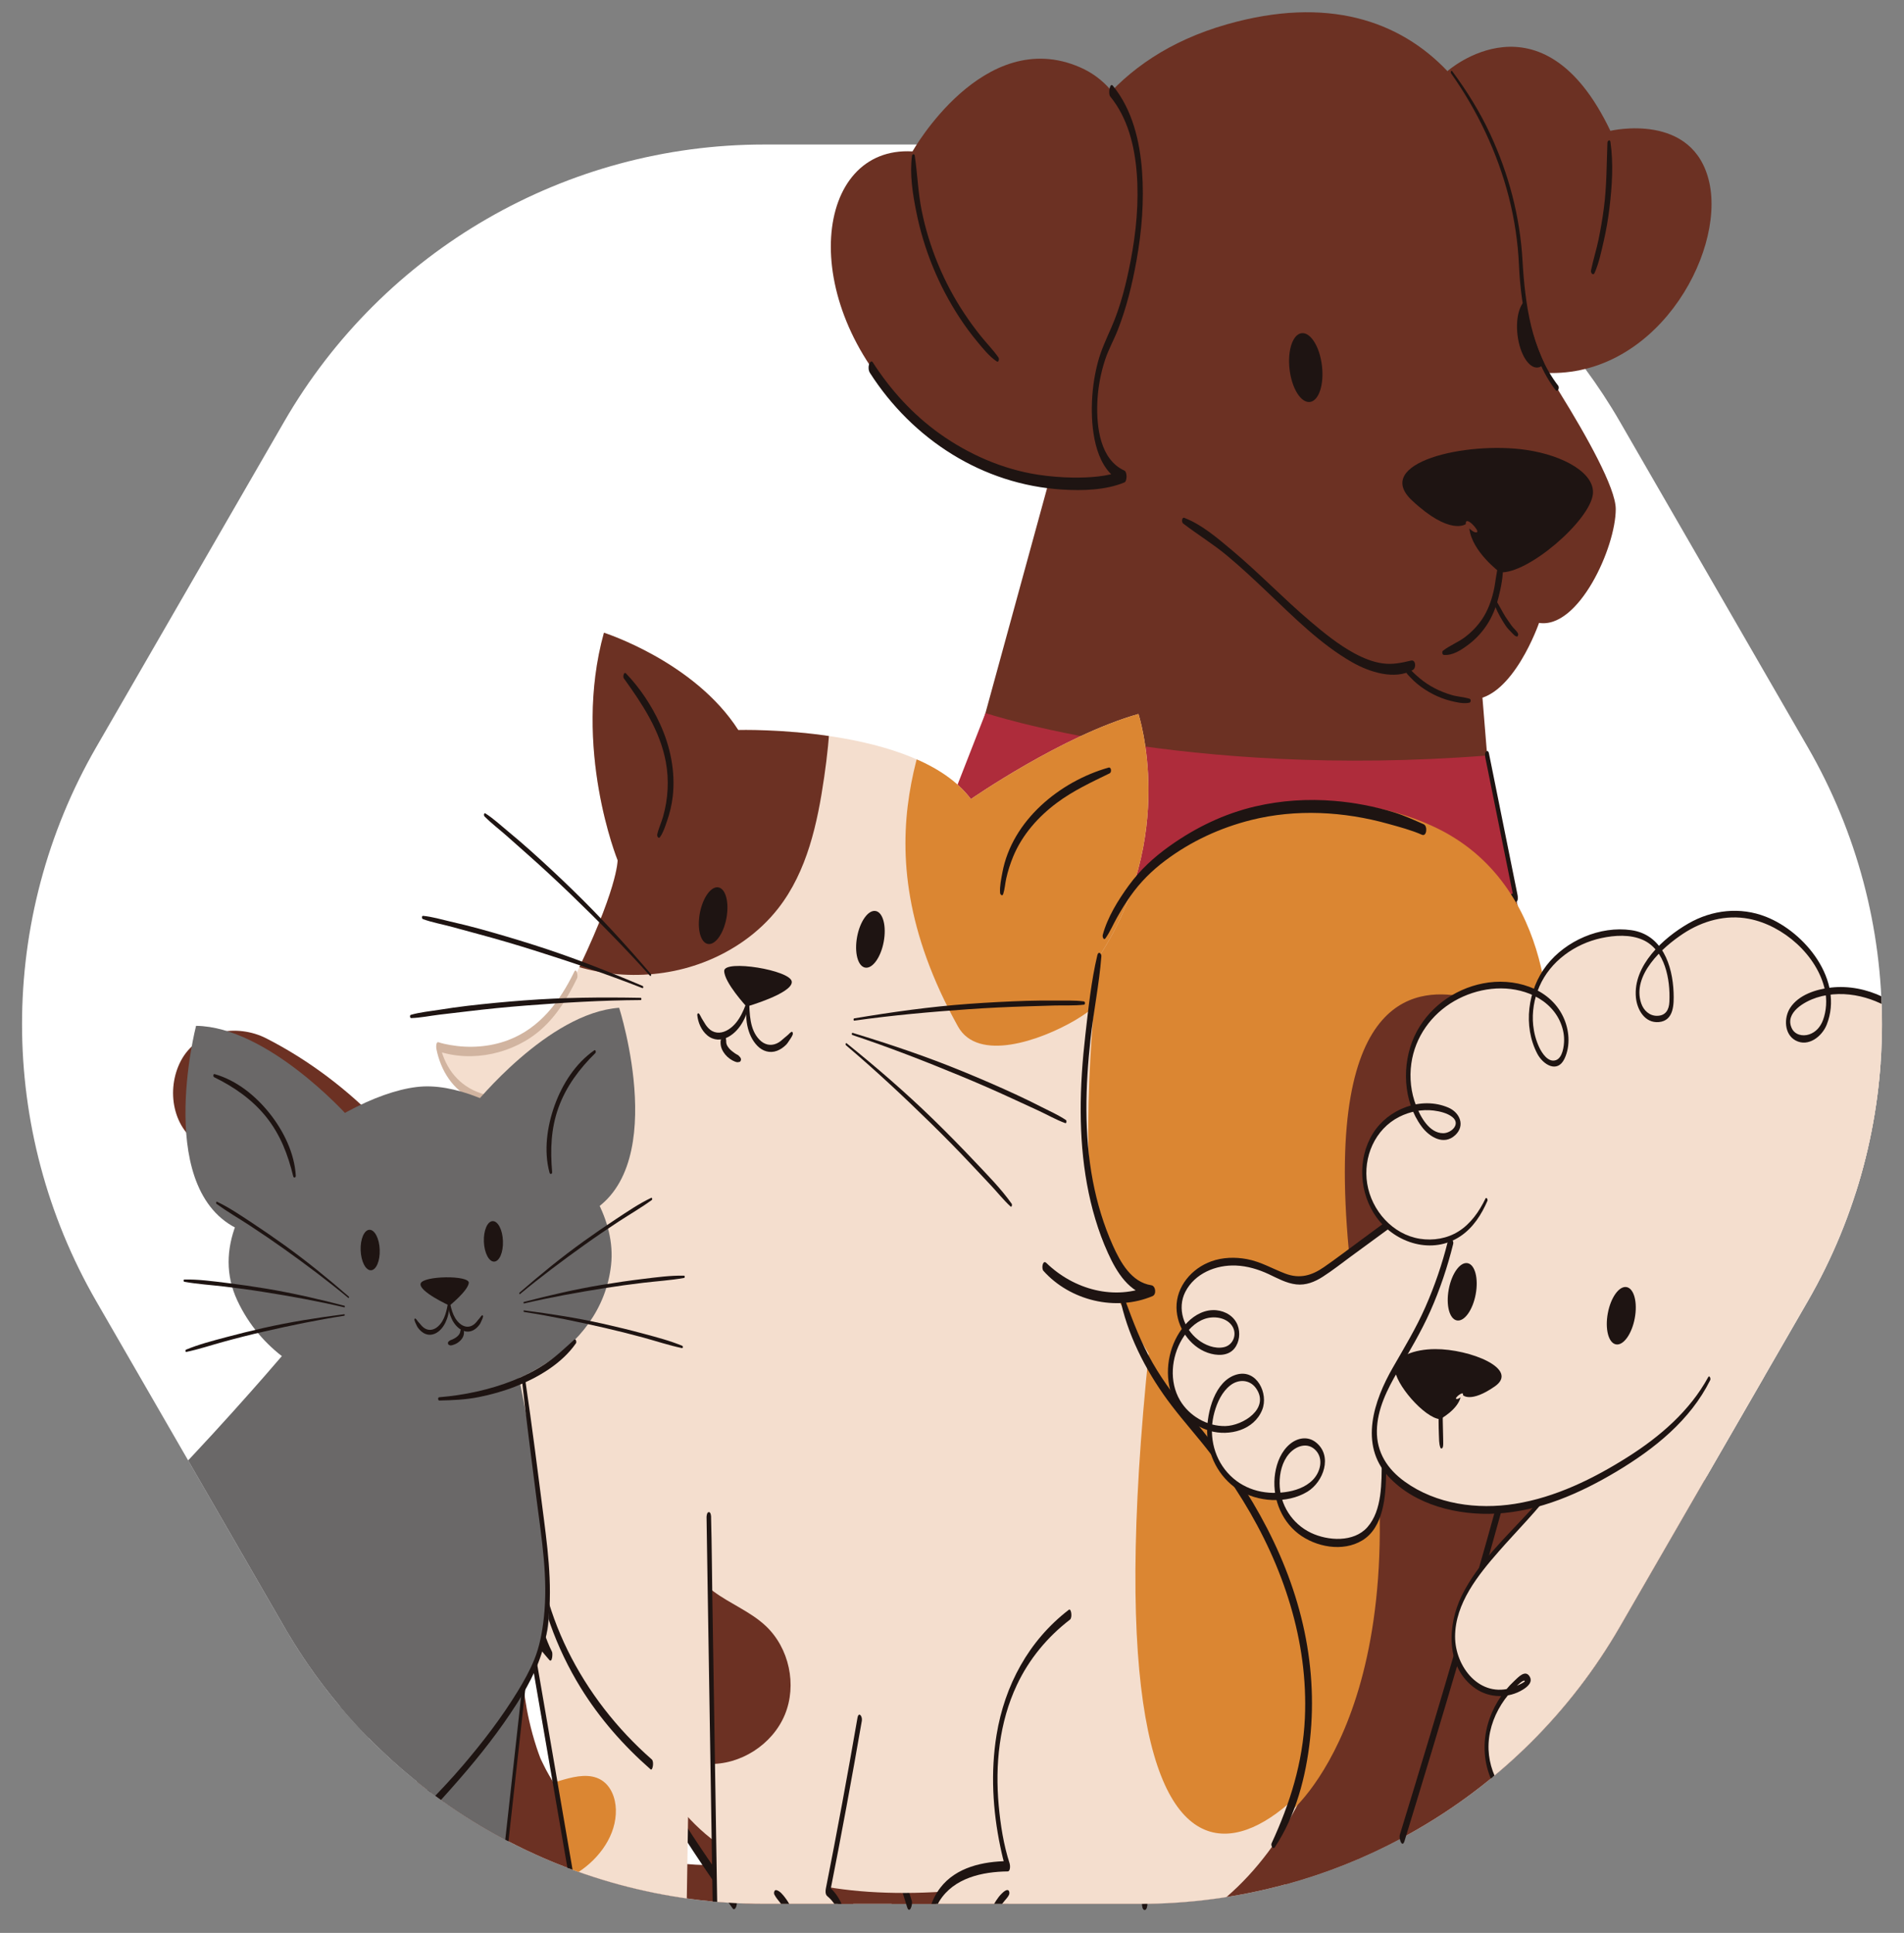 <?xml version="1.0" encoding="utf-8"?>
<!-- Generator: Adobe Illustrator 24.3.0, SVG Export Plug-In . SVG Version: 6.00 Build 0)  -->
<svg version="1.1" xmlns="http://www.w3.org/2000/svg" xmlns:xlink="http://www.w3.org/1999/xlink" x="0px" y="0px"
	 viewBox="0 0 393.68 399.64" style="enable-background:new 0 0 393.68 399.64;" xml:space="preserve">
<rect x="0" y="0" width="393.68" height="399.64" fill="#808080" stroke="none"/>
<style type="text/css">
	.st0{fill:#FFFFFF;}
	.st1{fill:#DB8632;}
	.st2{clip-path:url(#SVGID_2_);fill:#DB8632;}
	.st3{fill:#AE2C3B;}
	.st4{fill:#1E1412;}
	.st5{clip-path:url(#SVGID_4_);fill:#F4DECE;}
	.st6{clip-path:url(#SVGID_4_);}
	.st7{fill:#D8D8D8;}
	.st8{clip-path:url(#SVGID_6_);fill:#F4DECE;}
	.st9{clip-path:url(#SVGID_6_);}
	.st10{clip-path:url(#SVGID_8_);fill:#F4DECE;}
	.st11{clip-path:url(#SVGID_8_);}
	.st12{fill:#F4DECE;}
	.st13{clip-path:url(#SVGID_10_);}
	.st14{fill:#D1B4A0;}
	.st15{fill:none;stroke:#1E1412;stroke-miterlimit:10;}
	.st16{fill:#6C3123;}
	.st17{clip-path:url(#SVGID_12_);fill:#6C3123;}
	.st18{clip-path:url(#SVGID_12_);fill:#1E1412;}
	.st19{clip-path:url(#SVGID_14_);fill:#F4DECE;}
	.st20{clip-path:url(#SVGID_14_);}
	.st21{clip-path:url(#SVGID_16_);fill:#F4DECE;}
	.st22{clip-path:url(#SVGID_16_);}
	.st23{clip-path:url(#SVGID_18_);fill:#F4DECE;}
	.st24{clip-path:url(#SVGID_18_);}
	.st25{clip-path:url(#SVGID_20_);}
	.st26{fill:#6A6868;}
	.st27{clip-path:url(#SVGID_22_);fill:#6C3123;}
	.st28{clip-path:url(#SVGID_22_);fill:#1E1412;}
	.st29{clip-path:url(#SVGID_24_);fill:#568567;}
	.st30{clip-path:url(#SVGID_24_);}
	.st31{fill:none;stroke:#2A0E0E;stroke-width:0.718;stroke-miterlimit:10;}
	.st32{fill:none;stroke:#2A0E0E;stroke-width:0.718;stroke-miterlimit:10;stroke-dasharray:4.752,4.752;}
	.st33{fill:#F4BF98;}
	.st34{fill:#EA8C3F;}
	.st35{fill:#F9A55A;}
	.st36{fill:#FFE3C5;}
	.st37{fill:#683838;}
	.st38{fill:#B2344C;}
	.st39{fill:#F29E38;}
	.st40{fill:#FFCA45;}
	.st41{fill:#FFEA80;}
	.st42{fill:#E06332;}
	.st43{fill:#CC512B;}
	.st44{fill:#665252;}
	.st45{fill:#7C6666;}
	.st46{fill:#AF9797;}
	.st47{fill:#564141;}
	.st48{fill:#E06161;}
	.st49{fill:#BA4F4F;}
	.st50{fill:#5B4545;}
	.st51{fill:#CCB2A2;}
	.st52{fill:#725E5E;}
	.st53{fill:#8C7474;}
	.st54{fill:#3D2E2E;}
	.st55{fill:#EAD5BE;}
	.st56{fill:#D85D5D;}
	.st57{fill:#EF7878;}
	.st58{fill:#BF4141;}
	.st59{fill:#E6B9C4;}
	.st60{fill:none;}
	.st61{fill:#B1A696;}
	.st62{fill:#464545;}
	.st63{fill:#D8889E;}
	.st64{fill:#BE4C24;}
	.st65{clip-path:url(#SVGID_26_);}
	.st66{clip-path:url(#SVGID_28_);fill:#F4DECE;}
	.st67{clip-path:url(#SVGID_28_);}
	.st68{clip-path:url(#SVGID_30_);fill:#F4DECE;}
	.st69{clip-path:url(#SVGID_30_);}
	.st70{clip-path:url(#SVGID_32_);fill:#F4DECE;}
	.st71{clip-path:url(#SVGID_32_);}
	.st72{clip-path:url(#SVGID_34_);}
	.st73{clip-path:url(#SVGID_36_);fill:#6C3123;}
	.st74{clip-path:url(#SVGID_36_);fill:#1E1412;}
	.st75{clip-path:url(#SVGID_38_);fill:#F4DECE;}
	.st76{clip-path:url(#SVGID_38_);}
	.st77{clip-path:url(#SVGID_40_);fill:#F4DECE;}
	.st78{clip-path:url(#SVGID_40_);}
	.st79{clip-path:url(#SVGID_42_);fill:#F4DECE;}
	.st80{clip-path:url(#SVGID_42_);}
	.st81{clip-path:url(#SVGID_44_);}
</style>
<g id="BACKGROUND">
</g>
<g id="OBJECTS">
	<path class="st0" d="M373.77,269.06l-20.86,36.14l-17.97,31.13c-10.84,18.78-26.55,33.74-45.01,43.65
		c-7.64,4.11-15.75,7.35-24.18,9.64c-9.36,2.55-19.12,3.93-29.07,4.01c-0.33,0.01-0.67,0.01-1,0.01h-77.67
		c-2.09,0-4.16-0.06-6.23-0.17c-0.06,0-0.13-0.01-0.19-0.01c-24.18-1.35-47-10.31-65.42-25.14c-10.88-8.73-20.22-19.52-27.42-31.99
		l-38.84-67.27c-20.47-35.46-20.47-79.14,0-114.6l38.84-67.27c20.47-35.46,58.31-57.31,99.26-57.31h77.67
		c29.17,0,56.75,11.09,77.61,30.28c0.61,0.56,1.22,1.13,1.81,1.7c4.59,4.41,8.84,9.23,12.68,14.41c2.57,3.48,4.97,7.12,7.16,10.92
		l38.83,67.27C394.25,189.92,394.25,233.6,373.77,269.06z"/>
	<g>
		<g>
			<path class="st16" d="M183.77,379.81c-0.01,0.02-0.01,0.03-0.02,0.05c-0.44,0.96-0.88,1.93-1.34,2.9
				c-1.77,3.72-3.72,7.44-6.04,10.88h-18.36c-2.09,0-4.16-0.06-6.23-0.17c-0.06,0-0.13-0.01-0.19-0.01
				c-24.18-1.35-47-10.31-65.42-25.14c-4.65-14.69-4.24-30.49-3.81-45.93c0.13-4.68,0.23-9.36,0.1-14.04
				c-0.06-2.13-0.17-4.26-0.34-6.38c-0.1-1.29-0.25-2.58-0.37-3.87c-0.03-0.37-0.06-0.65-0.07-0.86c-0.05-0.21-0.1-0.49-0.16-0.85
				c-0.82-4.69-1.77-9.33-3.12-13.9c-0.73-2.48-1.55-4.94-2.47-7.36c-0.22-0.56-0.44-1.13-0.66-1.69c0,0,0-0.01-0.02-0.03
				c-0.01-0.01-0.02-0.04-0.03-0.07c-0.22-0.45-1.01-2.23-1.03-2.26c-2.05-4.32-4.43-8.48-7.14-12.42
				c-0.44-0.63-0.89-1.24-1.33-1.87c-0.19-0.27-0.34-0.48-0.45-0.64c0-0.01-0.01-0.01-0.01-0.02c-0.09-0.1-0.19-0.22-0.31-0.36
				c-1.24-1.46-2.46-2.92-3.76-4.32c-1.82-1.95-3.74-3.82-5.74-5.58c-0.57-0.51-1.16-0.99-1.74-1.49c-0.26-0.22-0.45-0.4-0.59-0.52
				c-0.11-0.08-0.24-0.17-0.39-0.28c-3.42-2.45-6.94-4.65-10.69-6.57c-6.43-3.28-7.76-11.77-4.64-17.68
				c3.38-6.4,11.67-7.71,17.68-4.63c17.63,9.01,32.16,24.45,40.86,42.18c8.63,17.58,12.43,36.8,12.42,56.32
				c0,8.59-0.55,17.16-0.47,25.75c0.04,4.03,0.18,8.08,0.65,12.09c0,0,0,0,0,0.01c0.04,0.12,0.34,2.11,0.39,2.34
				c0.14,0.77,0.3,1.54,0.47,2.31c0.43,1.91,0.95,3.8,1.56,5.66c0.24,0.72,0.49,1.43,0.76,2.14l0.03,0.06
				c0.02,0.06,0.05,0.12,0.08,0.19c0.35,0.72,0.69,1.43,1.06,2.14c0.85,1.62,1.84,3.13,2.83,4.66c0.11,0.18,0.21,0.33,0.28,0.45
				c0.09,0.09,0.18,0.19,0.28,0.3c0.47,0.52,0.92,1.07,1.4,1.59c1.2,1.3,2.47,2.53,3.81,3.69c0.27,0.24,0.55,0.48,0.83,0.72
				c0.03,0.02,0.06,0.04,0.09,0.07c0.01,0,0.02,0,0.02,0.01c0.15,0.1,0.36,0.25,0.63,0.45c0.6,0.38,1.17,0.8,1.77,1.19
				c1.49,0.96,3.04,1.84,4.63,2.64c0.28,0.14,1.81,0.83,1.96,0.93c0.28,0.11,0.55,0.22,0.83,0.32c1.84,0.67,3.72,1.23,5.62,1.7
				c1.21,0.29,2.43,0.53,3.66,0.76c0.02,0.01,0.03,0.01,0.05,0.01h0.03c0.03,0.01,0.06,0.02,0.09,0.02c0.55,0.1,0.83,0.15,0.93,0.16
				c-0.14-0.03-0.61-0.12-0.93-0.16c-0.03-0.01-0.06-0.01-0.08-0.02c1.47,0.11,2.97,0.25,4.46,0.2c0.06,0,0.12,0,0.17-0.01
				c0.24,0,0.48-0.02,0.72-0.03c-0.33-0.01,0.94-0.33,1.68-0.51c-0.56,0.15-0.81,0.23-0.87,0.27c0.09,0,0.64-0.13,1.12-0.33
				c0.09-0.04,0.19-0.08,0.27-0.13c0.3-0.16,0.59-0.33,0.87-0.51c0,0,0.01,0,0.01-0.01c0.04-0.01,0.14-0.08,0.28-0.17
				c-0.08,0.05-0.15,0.1-0.23,0.13c0.08-0.05,0.26-0.17,0.57-0.36c-0.05,0.04-0.11,0.08-0.16,0.11c0.06-0.04,0.13-0.08,0.2-0.13
				c0.01,0,0.02-0.01,0.03-0.02c0.19-0.14,0.39-0.29,0.53-0.42c0.85-0.78,1.6-1.65,2.4-2.48c0.06-0.06,0.11-0.11,0.16-0.16
				c0.92-1.45,1.91-2.83,2.77-4.32c1.81-3.13,3.35-6.4,4.84-9.69c2.69-5.93,10.3-7.36,15.92-5.39c0.32,0.11,0.64,0.23,0.94,0.37
				c0.28,0.12,0.56,0.25,0.82,0.39C185.7,365.66,186.54,373.67,183.77,379.81z"/>
		</g>
		<path class="st16" d="M299.28,14.7c0,0,19.54-17.33,33.69,12.35c0,0,17.23-4.09,20.47,10.75c3.24,14.84-11.43,41.11-34.97,39.23
			L299.28,14.7z"/>
		<path class="st16" d="M352.91,305.2l-17.97,31.13c-10.84,18.78-26.55,33.74-45.01,43.65c-7.64,4.11-15.75,7.35-24.18,9.64
			l19.64-109.27c9.71-4.92,22.06-6.52,33.64-4.35C334.23,278.87,348.1,288.25,352.91,305.2z"/>
		<path class="st16" d="M208.49,393.64h-50.48c-2.09,0-4.16-0.06-6.23-0.17c-0.06,0-0.13-0.01-0.19-0.01
			c-1.78-2.45-3.63-5.09-5.51-7.88c-4.55-6.73-9.27-14.34-13.48-22.34c-0.3-0.54-0.58-1.08-0.86-1.63
			c-3.95-7.67-7.39-15.65-9.73-23.52c-2.27-7.66-3.5-15.22-3.13-22.26c1.28-24.31,18.28-37.02,36.94-40.05
			c11.19-1.82,22.97-0.16,32.31,4.57L208.49,393.64z"/>
		<g>
			<defs>
				<path id="SVGID_21_" d="M245.55,107.81c0,0,8.44,4.86,20.98,18.93c12.54,14.07,24.82,11.26,24.82,11.26s4.61,6.91,13.05,6.65
					c8.44-0.26,13.82-15.86,13.82-15.86c8.19,1.28,15.86-15.61,15.86-23.54c0-4.36-6.06-15.15-11.52-23.97
					c-4.82-7.79-7.62-16.69-8-25.84c-1.23-29.6-19.28-62.29-60.91-50.4c-47.76,13.65-38.55,68.23-38.55,68.23l3.58,19.7l-19.7,71.9
					c0,0,16.12,10.49,55.78,14.33c39.66,3.84,53.48-13.82,53.48-13.82l-4.09-50.15L245.55,107.81z"/>
			</defs>
			<clipPath id="SVGID_2_">
				<use xlink:href="#SVGID_21_"  style="overflow:visible;"/>
			</clipPath>
			<path style="clip-path:url(#SVGID_2_);fill:#6C3123;" d="M245.55,107.81c0,0,8.44,4.86,20.98,18.93
				c12.54,14.07,24.82,11.26,24.82,11.26s4.61,6.91,13.05,6.65c8.44-0.26,13.82-15.86,13.82-15.86
				c8.19,1.28,15.86-15.61,15.86-23.54c0-4.36-6.06-15.15-11.52-23.97c-4.82-7.79-7.62-16.69-8-25.84
				c-1.23-29.6-19.28-62.29-60.91-50.4c-47.76,13.65-38.55,68.23-38.55,68.23l3.58,19.7l-19.7,71.9c0,0,16.12,10.49,55.78,14.33
				c39.66,3.84,53.48-13.82,53.48-13.82l-4.09-50.15L245.55,107.81z"/>
			<path style="clip-path:url(#SVGID_2_);fill:#1E1412;" d="M313.77,69.28c0.47,3.93,2.35,6.93,4.2,6.71
				c1.85-0.22,2.96-3.59,2.49-7.51c-0.47-3.93-2.35-6.93-4.2-6.71C314.41,61.98,313.3,65.35,313.77,69.28z"/>
		</g>
		<path class="st16" d="M319.03,276c-0.31,1.7-0.67,3.38-1.06,5.03c-6.82,28.52-19.28,70.38-28.04,98.95
			c-7.64,4.11-15.75,7.35-24.18,9.64c-9.36,2.55-19.12,3.93-29.07,4.01c-0.33,0.01-0.67,0.01-1,0.01h-51.31
			c-0.51-3.41-1.18-7.06-1.96-10.88c-1.38-6.68-3.12-13.89-5.05-21.34c-6.3-24.31-14.65-51.09-18.91-69.74
			c-0.02-0.06-0.03-0.11-0.04-0.16c-1.06-4.62-1.86-8.74-2.32-12.19c-0.15-1.13-0.24-2.31-0.27-3.55
			c-0.77-26.52,24.02-75.86,36.37-98.71c4.08-7.54,6.8-12.2,6.8-12.2l109.25,0.51c0,0,2.41,7.89,5.17,20.15
			C318.48,208.15,324.71,245.67,319.03,276z"/>
		<path class="st3" d="M203.77,147.43c0,0,40.8,13.68,103.73,8.78l5.91,29.32c0,0-54.63,21.39-121.22-8.45L203.77,147.43z"/>
		<g>
			<g>
				<path class="st4" d="M244.61,108.22c2.99,2.3,6.2,4.24,9.11,6.67c2.9,2.41,5.65,5,8.39,7.6c5.44,5.15,10.92,10.7,17.47,14.44
					c3.46,1.98,8.78,3.77,12.57,1.57c0.7-0.4,0.6-2.15-0.4-1.92c-2.01,0.47-3.79,0.87-5.87,0.58c-2.05-0.28-4-1.09-5.81-2.06
					c-3.32-1.8-6.33-4.24-9.2-6.68c-5.54-4.71-10.57-9.98-16.14-14.65c-2.94-2.46-6.22-5.3-9.83-6.69
					C244.34,106.86,244.29,107.97,244.61,108.22L244.61,108.22z"/>
			</g>
		</g>
		<g>
			<g>
				<path class="st4" d="M290.49,138.53c0.19,0.61,0.71,1.09,1.15,1.55c0.44,0.47,0.91,0.92,1.41,1.33c1,0.82,2.1,1.53,3.25,2.12
					c1.15,0.59,2.35,1.06,3.6,1.37c1.2,0.3,2.69,0.66,3.92,0.39c0.31-0.07,0.38-0.7,0.05-0.81c-1.19-0.37-2.48-0.42-3.68-0.77
					c-1.21-0.35-2.39-0.81-3.51-1.39c-1.11-0.57-2.16-1.27-3.12-2.07c-0.49-0.41-0.98-0.84-1.43-1.29c-0.38-0.38-0.76-1.01-1.28-1.2
					C290.43,137.62,290.42,138.31,290.49,138.53L290.49,138.53z"/>
			</g>
		</g>
		<g>
			<g>
				<path class="st4" d="M309.92,116.51c-0.6,1.88-0.66,3.94-1.13,5.86c-0.48,1.99-1.18,3.9-2.32,5.61
					c-0.97,1.45-2.2,2.72-3.59,3.77c-1.43,1.07-3.11,1.7-4.52,2.79c-0.25,0.19-0.18,0.84,0.18,0.87c1.8,0.15,3.49-0.96,4.89-1.99
					c1.55-1.13,2.89-2.54,3.95-4.14c1.16-1.73,1.93-3.69,2.44-5.7c0.54-2.12,1.04-4.57,0.93-6.76
					C310.72,116.35,310.14,115.82,309.92,116.51L309.92,116.51z"/>
			</g>
		</g>
		<g>
			<g>
				<path class="st4" d="M308.75,124.35c0.5,1.43,1.17,2.78,1.96,4.07c0.37,0.61,0.77,1.26,1.27,1.77c0.24,0.24,0.47,0.5,0.71,0.74
					c0.24,0.24,0.53,0.59,0.87,0.67c0.32,0.08,0.42-0.43,0.3-0.64c-0.33-0.62-0.95-1.06-1.35-1.65c-0.41-0.6-0.85-1.18-1.24-1.8
					c-0.75-1.2-1.35-2.48-2.13-3.66c-0.09-0.14-0.23-0.13-0.34-0.02C308.68,123.98,308.69,124.2,308.75,124.35L308.75,124.35z"/>
			</g>
		</g>
		<g>
			<g>
				<path class="st4" d="M293,250.89c-2.6,13.42-7.39,26.47-14.17,38.34c-6.78,11.89-15.56,22.65-25.89,31.63
					c-2.86,2.49-5.85,4.83-8.92,7.05c-3.2,2.31-6.56,4.38-9.74,6.72c-0.39,0.29-0.22,1.54,0.39,1.29
					c6.31-2.58,12.05-7.02,17.27-11.34c5.4-4.47,10.39-9.42,14.93-14.77c9-10.59,16.2-22.73,21.08-35.75
					c2.77-7.4,4.71-15.05,5.8-22.88C293.82,250.57,293.15,250.13,293,250.89L293,250.89z"/>
			</g>
		</g>
		<g>
			<g>
				<path class="st4" d="M237.24,393.63c-0.22-10.04-0.52-20.08-0.62-30.11c-0.1-10.01,0.05-20.13,1.63-30.04
					c0.18-1.14-0.81-2.39-1.08-0.68c-1.59,9.96-1.77,20.16-1.68,30.23c0.09,10.2,0.41,20.4,0.63,30.6c0.01,0.33,0.06,1.28,0.56,1.28
					C237.16,394.91,237.25,393.93,237.24,393.63L237.24,393.63z"/>
			</g>
		</g>
		<g>
			<g>
				<path class="st4" d="M201.61,261.32c0.02,14.58,6.31,28.26,13.45,40.66c2.08,3.62,4.27,7.17,6.58,10.64
					c0.46,0.68,0.84-0.5,0.59-0.95c-4.51-8-9.41-15.78-13.16-24.19c-3.69-8.29-6.25-17.09-6.65-26.19
					C202.39,260.54,201.61,260.56,201.61,261.32L201.61,261.32z"/>
			</g>
		</g>
		<g>
			<g>
				<g>
					<path class="st4" d="M290.41,380.63c3.86-12.61,7.67-25.23,11.38-37.88c3.95-13.47,7.8-26.97,11.43-40.54
						c1.82-6.82,3.59-13.66,5.23-20.53c0.11-0.46,0.2-1.39-0.2-1.75c-0.4-0.36-0.67,0.03-0.77,0.46
						c-3.04,12.69-6.46,25.29-9.99,37.85c-3.81,13.55-7.77,27.06-11.81,40.55c-2.06,6.86-4.14,13.71-6.24,20.56
						C289.19,380.16,289.93,382.21,290.41,380.63L290.41,380.63z"/>
				</g>
			</g>
		</g>
		<g>
			<g>
				<g>
					<path class="st4" d="M188.52,393c-0.79-2.54-1.58-5.09-2.36-7.64c-0.42-1.36-0.84-2.72-1.26-4.08
						c-0.44-1.43-0.59-1.91-1.04-3.39c-1.7-5.58-3.4-11.16-5.08-16.75c-0.06-0.22-0.19-0.63-0.49-0.63c0,0-0.01,0-0.01,0
						c0.16,0.21,0.32,0.42,0.49,0.63c-6.28-20.9-12.41-41.85-17.99-62.95c-1.57-5.92-3.08-11.85-4.51-17.81
						c-0.1-0.41-0.38-0.82-0.77-0.46c-0.39,0.36-0.31,1.31-0.2,1.75c5.11,21.23,11.12,42.23,17.27,63.18
						c1.72,5.87,3.47,11.73,5.23,17.58c0.06,0.22,0.19,0.63,0.49,0.63c0,0,0.01,0,0.01,0c-0.16-0.21-0.32-0.42-0.49-0.63
						c1.68,5.59,3.37,11.17,5.08,16.75c0.09,0.28,0.16,0.57,0.26,0.84c-0.13-0.38,0.05,0.05,0.1,0.28c0.17,0.69,0.4,1.36,0.61,2.04
						c0.42,1.36,0.84,2.73,1.26,4.09c0.81,2.62,1.62,5.24,2.43,7.86C188.04,395.87,188.78,393.82,188.52,393L188.52,393z"/>
				</g>
			</g>
		</g>
		<path class="st4" d="M266.64,76.4c0.47,3.93,2.35,6.93,4.2,6.71c1.85-0.22,2.96-3.59,2.49-7.51c-0.47-3.93-2.35-6.93-4.2-6.71
			C267.29,69.11,266.17,72.47,266.64,76.4z"/>
		<path class="st4" d="M310.12,118.33c0,0-5.8-4.29-6.31-9.07c0,0,1.05,1.08,1.59,0.76c0.54-0.32-2.49-3.62-2.33-1.66
			c0,0-3.23,2.49-11.12-4.89c-8.27-7.75,11.12-12.32,23.72-10.43c7.8,1.17,14.16,4.88,13.68,9.15
			C328.71,107.68,315.87,118.76,310.12,118.33z"/>
		<g>
			<g>
				<path class="st4" d="M300.02,15.15c5.44,7.68,9.62,16.47,11.95,25.59c1.18,4.61,1.88,9.32,2.1,14.08
					c0.21,4.65,0.78,9.23,2.04,13.72c1.2,4.26,2.79,8.56,5.52,12.1c0.46,0.59,0.87-0.47,0.55-0.89c-5.59-7.23-6.87-17.1-7.38-25.92
					c-0.51-9.02-2.85-17.88-6.66-26.07c-2.16-4.65-4.82-8.92-7.87-13.04C300.07,14.43,299.88,14.95,300.02,15.15L300.02,15.15z"/>
			</g>
		</g>
		<path class="st16" d="M188.67,31.31c0,0,14.67-26.1,34.63-17.4c19.96,8.7,11.09,46.57,6.31,55.95
			c-4.78,9.38-4.78,25.42,2.73,28.66c0,0-22.69,8.19-45.2-14.16C164.62,62.01,168.37,30.12,188.67,31.31z"/>
		<g>
			<g>
				<path class="st4" d="M229.55,19.94c3.65,4.47,5.05,10.24,5.49,15.88c0.47,6.06-0.13,12.22-1.28,18.18
					c-0.9,4.66-2.07,9.39-3.98,13.74c-1.04,2.37-2.11,4.63-2.78,7.15c-0.81,3.05-1.22,6.22-1.25,9.37c-0.05,5.29,0.93,13,6.44,15.48
					c0-0.82,0-1.64,0-2.46c-3.19,1.31-7.05,1.5-10.44,1.46c-2.38-0.03-4.82-0.24-7.18-0.6c-7.29-1.13-14.31-4.21-20.3-8.49
					c-5.54-3.96-10.15-9.03-13.82-14.75c-0.32-0.5-0.69,0.17-0.77,0.46c-0.16,0.55-0.11,1.26,0.2,1.75
					c8.84,13.79,23.33,23.09,39.74,24.11c4.16,0.26,8.93,0.15,12.86-1.47c0.61-0.25,0.59-2.2,0-2.46c-5.01-2.27-5.76-9.01-5.6-13.83
					c0.1-3.09,0.66-6.19,1.63-9.12c0.7-2.12,1.81-4.07,2.62-6.15c1.81-4.63,3-9.51,3.87-14.39c1.08-6.03,1.58-12.22,1.14-18.34
					c-0.45-6.24-1.99-12.78-6.03-17.72C229.48,16.94,229.09,19.37,229.55,19.94L229.55,19.94z"/>
			</g>
		</g>
		<g>
			<g>
				<path class="st4" d="M121.43,338.43c4.64,15.99,12.93,30.67,22.04,44.52c2.59,3.94,5.26,7.81,8.02,11.63
					c0.34,0.47,0.68-0.15,0.77-0.46c0.15-0.52,0.13-1.29-0.2-1.75c-9.61-13.3-18.61-27.34-25.1-42.45
					c-1.79-4.17-3.29-8.42-4.56-12.78c-0.12-0.4-0.37-0.82-0.77-0.46C121.26,337.02,121.31,338,121.43,338.43L121.43,338.43z"/>
			</g>
		</g>
		<g>
			<g>
				<path class="st4" d="M192.08,178c7.27,3.74,15.25,6.38,23.07,8.66c18.69,5.47,38.3,8.04,57.77,7.13
					c13.79-0.65,27.46-3.1,40.6-7.34c0.42-0.13,0.31-1.14,0.25-1.41c-1.72-8.54-3.44-17.08-5.17-25.62c-0.25-1.23-0.5-2.47-0.75-3.7
					c-0.07-0.35-0.28-0.56-0.58-0.34c-0.31,0.22-0.21,1.01-0.15,1.31c1.72,8.54,3.44,17.08,5.17,25.62c0.25,1.23,0.5,2.47,0.75,3.7
					c0.08-0.47,0.17-0.94,0.25-1.41c-22.22,7.17-45.88,9-69.02,6.16c-15.13-1.86-30.12-5.56-44.28-11.22
					c-2.6-1.04-5.21-2.11-7.7-3.39C191.75,175.87,191.55,177.73,192.08,178L192.08,178z"/>
			</g>
		</g>
		<g>
			<g>
				<path class="st4" d="M332.36,29.5c-0.18,4.51-0.14,8.97-0.73,13.46c-0.28,2.19-0.66,4.37-1.1,6.53
					c-0.45,2.17-1.13,4.28-1.57,6.45c-0.1,0.51,0.46,1.14,0.76,0.46c0.89-2.05,1.36-4.32,1.86-6.5c0.53-2.3,0.93-4.63,1.21-6.98
					c0.53-4.45,0.84-9.12,0.19-13.57C332.9,28.78,332.38,29.04,332.36,29.5L332.36,29.5z"/>
			</g>
		</g>
		<g>
			<g>
				<path class="st4" d="M188.57,32.21c-0.51,3.79,0.14,7.89,0.89,11.61c0.78,3.91,1.94,7.74,3.45,11.42
					c1.51,3.68,3.38,7.22,5.56,10.54c1.11,1.69,2.31,3.32,3.6,4.87c1.2,1.44,2.44,3.01,4,4.07c0.45,0.31,0.56-0.53,0.38-0.8
					c-1.09-1.57-2.46-2.94-3.65-4.43c-1.18-1.47-2.3-3-3.35-4.58c-2.18-3.26-4.02-6.73-5.52-10.36c-1.47-3.56-2.6-7.24-3.36-11.02
					c-0.76-3.76-0.87-7.56-1.43-11.35C189.08,31.78,188.63,31.81,188.57,32.21L188.57,32.21z"/>
			</g>
		</g>
	</g>
	<g>
		<defs>
			<path id="SVGID_25_" d="M334.93,87.19l38.84,67.27c20.47,35.46,20.47,79.15,0,114.61l-38.84,67.27
				c-20.47,35.46-58.31,57.3-99.25,57.3H158c-40.95,0-78.78-21.84-99.25-57.3l-38.84-67.27c-20.47-35.46-20.47-79.15,0-114.61
				l38.84-67.27c20.47-35.46,58.31-57.3,99.25-57.3l77.68,0C276.62,29.89,314.46,51.73,334.93,87.19z"/>
		</defs>
		<clipPath id="SVGID_4_">
			<use xlink:href="#SVGID_25_"  style="overflow:visible;"/>
		</clipPath>
		<g class="st6">
			<g>
				<defs>
					<path id="SVGID_27_" d="M276.2,339.32c-1.49-25.93-18.7-36.56-18.7-36.56c-12.96-10.63-32.09-43.57-32.09-43.57
						s-95.64,8.08-97.13,66.31c-1.29,50.46,23.11,68.36,66.84,65.61c-2.78,3.37-3.27,7.56-3.27,10.09c0,1.24,1.01,2.24,2.25,2.24
						l21.95,0.06C257.28,408.5,277.69,365.25,276.2,339.32z"/>
				</defs>
				<clipPath id="SVGID_6_">
					<use xlink:href="#SVGID_27_"  style="overflow:visible;"/>
				</clipPath>
				<path class="st8" d="M276.2,339.32c-1.49-25.93-18.7-36.56-18.7-36.56c-12.96-10.63-32.09-43.57-32.09-43.57
					s-95.64,8.08-97.13,66.31c-1.29,50.46,23.11,68.36,66.84,65.61c-2.78,3.37-3.27,7.56-3.27,10.09c0,1.24,1.01,2.24,2.25,2.24
					l21.95,0.06C257.28,408.5,277.69,365.25,276.2,339.32z"/>
				<g class="st9">
					<path class="st1" d="M283.79,347.76c-13.2,32.53-62.66,74.76-45.42-75.72c1.01-8.83,14.89,8.85,14.18-0.02L283.79,347.76z"/>
				</g>
			</g>
			<path class="st1" d="M266.61,374.8c0,0,27.87-22.09,15.54-92.65c-12.33-70.56,6.16-77.15,17-76.51
				c11.04,0.65,21.04,10.63,21.04,10.63s2.55-33.37-24.02-45.48c-29.23-13.33-66.95,1.92-76.3,39.11
				c-9.35,37.19,24.74,81.09,33.86,93.92C279.93,340.69,266.61,374.8,266.61,374.8z"/>
			<g>
				<g>
					<defs>
						<path id="SVGID_29_" d="M107.23,311.2c-3.88,2.6,11.42,79.81,11.42,79.81s-0.12,0.09-0.32,0.28
							c-5.04,4.73-3.27,13.18,3.23,15.53c1.6,0.58,3.48,1.03,5.7,1.24c10.86,1.04,14.61-6.86,14.61-6.86l1.38-87.5
							C143.25,313.71,125.25,299.12,107.23,311.2z"/>
					</defs>
					<clipPath id="SVGID_8_">
						<use xlink:href="#SVGID_29_"  style="overflow:visible;"/>
					</clipPath>
					<path class="st10" d="M107.23,311.2c-3.88,2.6,11.42,79.81,11.42,79.81s-0.12,0.09-0.32,0.28c-5.04,4.73-3.27,13.18,3.23,15.53
						c1.6,0.58,3.48,1.03,5.7,1.24c10.86,1.04,14.61-6.86,14.61-6.86l1.38-87.5C143.25,313.71,125.25,299.12,107.23,311.2z"/>
					<g class="st11">
						<path class="st1" d="M97.16,379.03c4.88-5.78,12.15-9.02,19.43-11.09c2.54-0.72,5.44-1.29,7.71,0.08
							c2.04,1.23,2.98,3.75,3.04,6.13c0.13,5.22-3.32,10-7.68,12.88c-4.36,2.87-9.54,4.18-14.61,5.4L97.16,379.03z"/>
					</g>
				</g>
				<g>
					<g>
						<path class="st4" d="M107.28,327.97c1.7,9.81,3.39,19.62,5.08,29.43c1.61,9.36,3.23,18.73,4.84,28.09
							c0.33,1.93,0.67,3.87,1,5.8c0.11-0.44,0.22-0.87,0.33-1.31c-4.58,3.82-4.75,11.48-0.56,15.65c2.6,2.59,6.66,3.37,10.2,3.56
							c3.5,0.18,6.99-0.61,9.89-2.61c0.55-0.38,0.28-2.41-0.25-2.05c-3.9,2.68-8.68,3-13.22,2.08c-4.07-0.83-7.94-3.05-8.63-7.5
							c-0.3-1.93,0.24-3.89,1.36-5.47c0.73-1.03,1.9-1.57,1.77-2.95c-0.1-0.98-0.34-1.96-0.5-2.93
							c-2.19-12.72-4.38-25.44-6.57-38.16c-1.28-7.4-2.55-14.79-3.83-22.18C107.94,325.99,107.12,327.02,107.28,327.97
							L107.28,327.97z"/>
					</g>
				</g>
				<g>
					<g>
						<path class="st4" d="M129.73,406.79c-2.56-1.28-3.58-4.95-3.5-7.6c0.04-1.38,0.42-2.76,1.04-3.99c0.31-0.6,0.68-1.18,1.1-1.71
							c0.42-0.54,0.96-1.05,1.27-1.66c0.17-0.33,0.14-1.14-0.42-1.02c-0.69,0.16-1.28,0.92-1.7,1.45c-0.52,0.67-0.96,1.4-1.33,2.16
							c-0.75,1.58-1.14,3.31-1.15,5.06c-0.02,3.07,1.28,7.35,4.49,8.47C130.12,408.16,130.16,407,129.73,406.79L129.73,406.79z"/>
					</g>
				</g>
			</g>
			<g>
				<defs>
					<path id="SVGID_31_" d="M152.65,150.94c0,0,36.63-1.06,48.1,14.28c0,0,18.92-13.14,34.64-17.6c0,0,8.29,25.29-8.29,50.37
						c0,0-4.25,38.69-0.64,53.45c3.61,14.77,11.9,16.26,11.9,16.26l-10.63,2.55c0,0-103.43,49.02-131.49-11.62
						c0,0-12.04,7.37-22.81,1.98c0,0,22.81-10.91,30.75-32.87c0,0-11.34,0.57-13.6-11.34c0,0,17.99,6.23,27.63-13.18
						c9.63-19.41,9.49-25.36,9.49-25.36s-9.42-23.24-2.83-47.04C124.87,130.82,143.58,136.78,152.65,150.94z"/>
				</defs>
				<clipPath id="SVGID_10_">
					<use xlink:href="#SVGID_31_"  style="overflow:visible;"/>
				</clipPath>
				<path style="clip-path:url(#SVGID_10_);fill:#F4DECE;" d="M152.65,150.94c0,0,36.63-1.06,48.1,14.28c0,0,18.92-13.14,34.64-17.6
					c0,0,8.29,25.29-8.29,50.37c0,0-4.25,38.69-0.64,53.45c3.61,14.77,11.9,16.26,11.9,16.26l-10.63,2.55
					c0,0-103.43,49.02-131.49-11.62c0,0-12.04,7.37-22.81,1.98c0,0,22.81-10.91,30.75-32.87c0,0-11.34,0.57-13.6-11.34
					c0,0,17.99,6.23,27.63-13.18c9.63-19.41,9.49-25.36,9.49-25.36s-9.42-23.24-2.83-47.04
					C124.87,130.82,143.58,136.78,152.65,150.94z"/>
				<g class="st13">
					<path class="st16" d="M105.52,185.17c-1.03,2.33-0.4,5.14,1.08,7.22c1.48,2.07,3.68,3.51,5.93,4.69
						c10.05,5.23,22.36,5.94,32.94,1.89c6-2.29,11.48-6.09,15.44-11.16c5.98-7.66,8.12-17.57,9.51-27.18
						c1.21-8.38,1.97-17.06-0.29-25.22l-48.79-17.01L105.52,185.17z"/>
				</g>
				<g class="st13">
					<path class="st1" d="M245.83,170.01c-1.18,7.66-3.57,15.13-7.07,22.04c-3.82,7.55-9.14,14.6-16.44,18.88
						c-7.3,4.28-20.13,8.7-24.24,1.31c-21.81-39.24-4.6-62.78-1.27-77.89l43.37,1.63L245.83,170.01z"/>
				</g>
			</g>
			<path class="st12" d="M111.91,237.52c0,0-26.35,21.25-22.74,59.08c0,0,2.69-15.3,9.35-20.97c0,0-11.05,36.7,15.3,66.66
				c0,0-7.23-14.24-3.19-32.73c0,0-4.25,30.6,24.02,55.26c0,0,13.18-24.87,12.96-41.87c0,0,1.91,18.07-5.53,31.88
				c0,0,29.54-25.65,19.91-80.62L111.91,237.52z"/>
			<path class="st4" d="M177.22,193.7c-0.6,3.23,0.14,6.08,1.66,6.36c1.52,0.28,3.24-2.11,3.84-5.34s-0.14-6.08-1.66-6.36
				C179.54,188.08,177.82,190.47,177.22,193.7z"/>
			<path class="st4" d="M144.7,188.81c-0.6,3.23,0.14,6.08,1.66,6.36c1.52,0.28,3.24-2.11,3.84-5.34c0.6-3.23-0.14-6.08-1.66-6.36
				C147.03,183.19,145.31,185.58,144.7,188.81z"/>
			<path class="st4" d="M154.36,208.13c0,0-4.62-4.99-4.62-7.39c0-2.39,13.76-0.16,13.97,2.23
				C163.93,205.37,154.36,208.13,154.36,208.13z"/>
			<g>
				<g>
					<path class="st4" d="M154.42,206.72c-0.14,1.8-0.27,3.55,0.1,5.34c0.32,1.55,0.97,3.04,2.08,4.18
						c1.09,1.12,2.58,1.58,4.07,1.02c0.71-0.27,1.34-0.72,1.88-1.26c0.29-0.29,0.47-0.64,0.71-0.97c0.26-0.37,0.5-0.74,0.66-1.17
						c0.05-0.14-0.02-0.65-0.27-0.51c-0.26,0.14-0.44,0.33-0.64,0.54c-0.25,0.25-0.53,0.44-0.79,0.67c-0.51,0.45-0.98,0.9-1.61,1.18
						c-1.3,0.59-2.58,0.25-3.56-0.75c-2.07-2.1-2.07-5.45-2.15-8.2C154.88,206.45,154.45,206.29,154.42,206.72L154.42,206.72z"/>
				</g>
			</g>
			<g>
				<g>
					<path class="st4" d="M154.88,205.8c-0.89,2.54-1.86,5.55-4.26,7.06c-1.2,0.76-2.63,0.96-3.8,0.03c-0.5-0.4-0.88-0.91-1.19-1.46
						c-0.19-0.33-0.41-0.63-0.59-0.97c-0.16-0.3-0.28-0.59-0.49-0.86c-0.19-0.23-0.41,0.03-0.38,0.26c0.15,1.56,0.86,3.2,2.07,4.21
						c1.29,1.08,2.91,1.13,4.36,0.32c1.34-0.74,2.35-1.94,3.07-3.27c0.87-1.6,1.26-3.3,1.65-5.06
						C155.39,205.78,155.02,205.39,154.88,205.8L154.88,205.8z"/>
				</g>
			</g>
			<g>
				<g>
					<path class="st4" d="M149.52,214.29c-0.51,0.31-0.57,1.02-0.52,1.57c0.04,0.59,0.25,1.13,0.56,1.63
						c0.45,0.73,1.15,1.38,1.91,1.78c0.17,0.09,0.34,0.17,0.51,0.23c0.24,0.1,0.44,0.15,0.7,0.1c0.09-0.02,0.2-0.03,0.28-0.06
						c0.12-0.06,0.2-0.21,0.23-0.33c0.09-0.35-0.11-0.58-0.33-0.81c-0.07-0.07-0.13-0.15-0.21-0.21c-0.1-0.08-0.23-0.13-0.34-0.19
						c-0.16-0.09-0.31-0.18-0.48-0.31c-0.33-0.24-0.66-0.48-0.94-0.78c-0.03-0.03-0.06-0.07-0.09-0.1c-0.15-0.16,0.08,0.1-0.06-0.07
						c-0.07-0.09-0.14-0.18-0.21-0.27c-0.07-0.09-0.12-0.19-0.18-0.29c0.07,0.12,0.01,0.03,0,0c-0.03-0.06-0.06-0.12-0.08-0.19
						c-0.02-0.05-0.04-0.11-0.06-0.16c-0.03-0.09,0.02,0.13,0-0.03c-0.01-0.06-0.03-0.12-0.04-0.17c-0.01-0.03-0.01-0.07-0.02-0.1
						c0.01,0.1,0.01,0.12,0.01,0.06c-0.01-0.28,0-0.56-0.06-0.84C150.02,214.53,149.79,214.12,149.52,214.29L149.52,214.29z"/>
				</g>
			</g>
			<g>
				<path class="st12" d="M182.58,311.2c3.88,2.6-11.42,79.81-11.42,79.81s0.12,0.09,0.32,0.28c5.04,4.73,3.27,13.18-3.23,15.53
					c-1.6,0.58-3.48,1.03-5.7,1.24c-10.86,1.04-14.61-6.86-14.61-6.86l-1.38-87.5C146.55,313.71,164.55,299.12,182.58,311.2z"/>
				<g>
					<defs>
						<path id="SVGID_33_" d="M182.58,311.2c3.88,2.6-11.42,79.81-11.42,79.81s0.12,0.09,0.32,0.28c5.04,4.73,3.27,13.18-3.23,15.53
							c-1.6,0.58-3.48,1.03-5.7,1.24c-10.86,1.04-14.61-6.86-14.61-6.86l-1.38-87.5C146.55,313.71,164.55,299.12,182.58,311.2z"/>
					</defs>
					<clipPath id="SVGID_12_">
						<use xlink:href="#SVGID_33_"  style="overflow:visible;"/>
					</clipPath>
					<g style="clip-path:url(#SVGID_12_);">
						<path class="st16" d="M137.71,324.3c3.68-0.66,6.78,2.49,9.79,4.72c3.47,2.58,7.65,4.18,10.81,7.14
							c4.87,4.56,6.52,12.23,3.96,18.39c-2.56,6.16-9.17,10.4-15.84,10.16c-3.38-0.12-6.64-1.28-9.79-2.53L137.71,324.3z"/>
					</g>
				</g>
				<g>
					<g>
						<path class="st4" d="M177.29,355.21c-2.04,11.78-4.21,23.54-6.53,35.26c-0.09,0.47-0.14,1.21,0.28,1.56
							c2.66,2.22,3.62,5.91,2.21,9.08c-1.67,3.77-5.51,5.15-9.32,5.72c-5.72,0.85-11.87-0.63-15.22-5.65
							c-0.09-0.13-0.35-0.53-0.32-0.51c-0.39-0.37,0.22,0.11,0.02,0.53c0.03-0.07-0.01-0.22,0-0.3c0.03-0.66-0.02-1.34-0.03-2.01
							c-0.05-2.89-0.09-5.78-0.14-8.67c-0.15-9.64-0.3-19.27-0.46-28.91c-0.16-10.28-0.33-20.55-0.49-30.83
							c-0.09-5.51-0.11-11.03-0.26-16.54c0-0.08,0-0.16,0-0.24c0-0.26-0.06-1.08-0.47-1.06c-0.4,0.02-0.47,0.79-0.47,1.06
							c0.08,4.94,0.16,9.87,0.23,14.81c0.17,10.64,0.34,21.29,0.51,31.93c0.16,10.07,0.32,20.14,0.48,30.21
							c0.05,2.91,0.09,5.82,0.14,8.74c0.01,0.56,0,1.13,0.03,1.7c0.05,0.87,0.44,1.47,0.93,2.17c3.73,5.28,10.31,6.67,16.39,5.55
							c3.71-0.69,7.06-2.19,8.86-5.68c1.47-2.84,1.59-6.38,0.4-9.33c-0.59-1.47-1.56-2.8-2.77-3.82c0.09,0.52,0.19,1.04,0.28,1.56
							c2.36-11.89,4.56-23.82,6.63-35.77C178.35,354.83,177.53,353.8,177.29,355.21L177.29,355.21z"/>
					</g>
				</g>
				<g>
					<g>
						<path class="st4" d="M160.29,407.95c3.23-1.12,4.48-5.42,4.46-8.49c-0.01-1.72-0.4-3.44-1.14-4.99
							c-0.36-0.75-0.78-1.47-1.29-2.13c-0.43-0.56-1.06-1.37-1.78-1.54c-0.46-0.11-0.59,0.6-0.43,0.91c0.62,1.2,1.71,2.11,2.35,3.33
							c0.66,1.24,1.05,2.63,1.11,4.04c0.11,2.69-0.92,6.41-3.52,7.71C159.61,407.01,159.72,408.15,160.29,407.95L160.29,407.95z"/>
					</g>
				</g>
			</g>
			<g>
				<g>
					<path class="st4" d="M226.9,197.46c-1.28,5.36-1.85,11-2.48,16.46c-0.61,5.32-1,10.67-0.97,16.02
						c0.05,9.92,1.53,20.05,5.64,29.14c1.77,3.91,4.39,8.29,9.02,8.95c-0.08-0.75-0.17-1.49-0.25-2.24
						c-7.42,3.21-15.87,0.81-21.52-4.67c-0.74-0.72-1.06,1.12-0.59,1.65c5.51,6.14,14.92,8.44,22.56,5.21
						c0.85-0.36,0.65-2.1-0.25-2.24c-4.13-0.63-6.39-4.74-7.95-8.2c-1.92-4.28-3.27-8.77-4.15-13.38
						c-1.84-9.67-1.54-19.58-0.48-29.33c0.62-5.69,1.8-11.36,2.24-17.06C227.79,197.11,227.11,196.6,226.9,197.46L226.9,197.46z"/>
				</g>
			</g>
			<g>
				<g>
					<path class="st4" d="M231.81,269.45c1.75,7.61,5.74,15.03,10.46,21.19c2.57,3.36,5.41,6.51,7.98,9.86
						c2.4,3.13,4.66,6.37,6.73,9.73c8.32,13.51,13.56,29.08,12.82,45.07c-0.42,9.12-3.07,17.58-6.88,25.82
						c-0.2,0.43,0.28,1.41,0.69,0.78c4.33-6.53,6.42-14.59,7.26-22.31c0.86-7.9,0.32-15.93-1.46-23.67
						c-3.68-16-12.29-30.02-22.7-42.5c-3.07-3.68-5.98-7.45-8.38-11.62c-2.38-4.13-4.03-8.49-5.67-12.94
						C232.36,268.06,231.68,268.87,231.81,269.45L231.81,269.45z"/>
				</g>
			</g>
			<g>
				<g>
					<path class="st4" d="M221,332.83c-8.31,6.38-13.27,15.63-14.95,25.89c-1.25,7.64-0.8,15.55,0.78,23.1
						c0.32,1.54,0.67,3.08,1.16,4.58c0.13-0.53,0.27-1.06,0.4-1.6c-5.11,0.06-10.68,1.24-13.96,5.5c-1.95,2.53-2.79,5.76-2.85,8.91
						c-0.01,0.74,0.04,1.47,0.11,2.2c-0.07-0.64,0.01,0.16,0.06,0.34c0.05,0.21,0.13,0.39,0.24,0.57c0.76,1.19,2.67,1.53,3.92,1.78
						c6.52,1.33,13.54,0.83,20.13,0.46c0.67-0.04,0.64-2.16,0-2.12c-5.97,0.33-12.08,0.63-18.03-0.12
						c-1.81-0.23-3.89-0.47-5.39-1.61c-0.01-0.01-0.07-0.25-0.09-0.09c0.01-0.11,0.02,0.32,0.07,0.42c0.15,0.28-0.01-0.13-0.03-0.29
						c-0.01-0.1-0.02-0.19-0.03-0.29c-0.01-0.07-0.01-0.15-0.02-0.22c-0.01-0.15,0.01,0.2-0.01-0.1c-0.1-2.4,0.4-4.94,1.73-7.08
						c2.98-4.79,8.86-6.07,14.13-6.13c0.56-0.01,0.51-1.28,0.4-1.6c-1.26-3.86-1.9-7.99-2.27-12.01c-0.77-8.44,0.11-17.2,3.75-24.93
						c2.51-5.34,6.3-9.92,10.97-13.51C221.78,334.47,221.49,332.46,221,332.83L221,332.83z"/>
				</g>
			</g>
			<g>
				<g>
					<g>
						<path class="st4" d="M176.64,211.03c7.84-1.11,15.78-1.82,23.68-2.37c3.92-0.27,7.85-0.46,11.77-0.58
							c1.96-0.06,3.93-0.12,5.89-0.18c2.03-0.06,4.12,0.07,6.14-0.17c0.31-0.04,0.28-0.64-0.02-0.68c-1.93-0.26-3.96-0.15-5.9-0.17
							c-1.97-0.02-3.93-0.01-5.9,0.05c-4.01,0.13-8.02,0.34-12.02,0.63c-7.95,0.58-15.8,1.68-23.66,3
							C176.42,210.61,176.44,211.06,176.64,211.03L176.64,211.03z"/>
					</g>
				</g>
				<g>
					<g>
						<path class="st4" d="M176.24,214c7.54,2.51,14.99,5.41,22.34,8.45c3.64,1.5,7.24,3.08,10.81,4.73
							c1.78,0.82,3.56,1.64,5.34,2.46c1.82,0.84,3.63,1.89,5.51,2.57c0.3,0.11,0.35-0.5,0.16-0.63c-1.59-1.06-3.39-1.86-5.09-2.72
							c-1.76-0.89-3.52-1.77-5.32-2.59c-3.64-1.68-7.32-3.27-11.03-4.79c-7.42-3.04-14.98-5.59-22.65-7.92
							C176.09,213.49,176.06,213.94,176.24,214L176.24,214z"/>
					</g>
				</g>
				<g>
					<g>
						<path class="st4" d="M174.91,216.11c6.08,5.15,11.93,10.62,17.62,16.19c2.81,2.75,5.57,5.56,8.26,8.43
							c1.37,1.45,2.74,2.91,4.1,4.36c1.34,1.44,2.6,3.02,4.04,4.35c0.27,0.25,0.38-0.37,0.26-0.54c-2.22-3.15-5.09-6.03-7.73-8.83
							c-2.75-2.91-5.56-5.77-8.43-8.57c-5.73-5.58-11.76-10.78-17.98-15.8C174.86,215.56,174.77,215.99,174.91,216.11L174.91,216.11
							z"/>
					</g>
				</g>
			</g>
			<g>
				<g>
					<path class="st4" d="M205.8,403.03c-0.73-2.01-0.85-4.26-0.19-6.31c0.29-0.93,0.72-1.8,1.26-2.61
						c0.27-0.41,0.58-0.78,0.89-1.16c0.32-0.41,0.71-0.77,0.9-1.26c0.11-0.27,0.04-0.93-0.37-0.91c-0.48,0.02-0.93,0.51-1.26,0.83
						c-0.41,0.4-0.75,0.89-1.07,1.36c-0.66,1-1.18,2.11-1.5,3.26c-0.72,2.55-0.56,5.22,0.4,7.68c0.13,0.33,0.47,0.53,0.77,0.28
						C205.95,403.93,205.93,403.38,205.8,403.03L205.8,403.03z"/>
				</g>
			</g>
			<g>
				<g>
					<path class="st4" d="M228.6,193.97c0.93-1.33,1.57-2.87,2.37-4.28c0.85-1.51,1.76-3,2.76-4.42c2.01-2.86,4.43-5.26,7.22-7.35
						c5.29-3.97,11.32-6.76,17.73-8.37c9.29-2.33,19.19-1.78,28.37,0.79c2.3,0.64,4.77,1.29,6.97,2.26c0.98,0.43,1.21-1.8,0.34-2.18
						c-2.03-0.89-3.96-1.8-6.1-2.45c-4.04-1.23-8.21-2.04-12.42-2.38c-5.44-0.45-10.93-0.1-16.26,1.14
						c-6.43,1.49-12.39,4.38-17.75,8.2c-3.23,2.3-6.09,4.92-8.43,8.14c-2.19,3-4.43,6.62-5.39,10.23
						C227.9,193.64,228.19,194.55,228.6,193.97L228.6,193.97z"/>
				</g>
			</g>
			<g>
				<g>
					<path class="st4" d="M128.97,140.23c3.8,5.29,7.47,10.74,8.69,17.26c0.71,3.78,0.48,7.7-0.57,11.39
						c-0.35,1.24-0.94,2.43-1.2,3.68c-0.07,0.34,0.28,0.95,0.59,0.5c0.67-0.95,1.05-2.19,1.43-3.28c0.58-1.66,0.99-3.35,1.19-5.1
						c0.58-5.13-0.49-10.34-2.64-15.02c-1.75-3.81-4.12-7.39-7.02-10.42C128.99,138.79,128.75,139.92,128.97,140.23L128.97,140.23z"
						/>
				</g>
			</g>
			<g>
				<g>
					<path class="st4" d="M229.2,158.71c-10.11,2.87-19.94,10.95-21.94,21.68c-0.25,1.35-0.57,2.82-0.48,4.2
						c0.02,0.38,0.47,0.8,0.65,0.25c0.33-1.02,0.39-2.14,0.62-3.19c0.34-1.56,0.85-3.12,1.46-4.6c1.88-4.49,5.16-8.19,9.03-11.07
						c3.37-2.51,7.14-4.26,10.9-6.09C229.89,159.67,229.79,158.54,229.2,158.71L229.2,158.71z"/>
				</g>
			</g>
			<g>
				<g>
					<path class="st14" d="M96.14,257.72c-6.57,3.99-15.55,5.4-22.59,1.98c0,0.61,0,1.21,0,1.82c2.93-1.41,5.7-3.23,8.35-5.11
						c5.94-4.22,11.35-9.3,15.66-15.18c2.88-3.93,5.24-8.24,6.92-12.82c0.1-0.28,0.28-1.63-0.29-1.61c-1.9,0.09-3.91-0.37-5.65-1.09
						c-4.2-1.74-6.71-5.39-7.59-9.78c-0.16,0.46-0.31,0.92-0.47,1.38c7.21,2.48,15.85,0.5,21.46-4.51
						c3.29-2.94,5.48-6.64,7.39-10.56c0.23-0.48-0.14-2.24-0.59-1.33c-3,6.15-7.08,11.65-13.69,14.15c-3.8,1.43-8.01,1.7-12,1
						c-0.77-0.14-1.7-0.33-2.35-0.56c-0.6-0.21-0.53,1.09-0.47,1.38c0.91,4.52,3.41,8.54,7.71,10.48c1.9,0.86,4.15,1.42,6.25,1.32
						c-0.1-0.54-0.2-1.07-0.29-1.61c-4.88,13.33-15.6,24-27.69,31.07c-0.94,0.55-1.89,1.09-2.87,1.56c-0.44,0.21-0.44,1.6,0,1.82
						c7.19,3.49,16.32,2.1,23.03-1.98C96.86,259.23,96.65,257.41,96.14,257.72L96.14,257.72z"/>
				</g>
			</g>
			<g>
				<g>
					<path class="st4" d="M98.49,252.71c-7.9,13.35-11.2,28.73-9.78,44.17c0.09,0.98,0.74,0.88,0.9,0c0.03-0.19-0.04,0.22-0.01,0.04
						c0.03-0.17,0.06-0.33,0.1-0.5c0.12-0.58,0.24-1.15,0.38-1.73c0.44-1.91,0.97-3.8,1.58-5.66c1.44-4.41,3.4-9.27,6.98-12.39
						c-0.18-0.52-0.35-1.04-0.53-1.56c-1.43,4.75-1.97,9.88-2.24,14.81c-0.61,11.13,1,22.42,5.11,32.8
						c2.98,7.51,7.28,14.43,12.59,20.51c0.62,0.71,0.74-1.32,0.57-1.67c-1.38-2.74-2.25-5.81-2.94-8.78
						c-1.71-7.44-1.77-15.2-0.18-22.66c-0.28-0.27-0.57-0.55-0.85-0.82c-0.56,4.09-0.26,8.4,0.26,12.47
						c1.22,9.64,4.55,18.97,9.65,27.24c3.91,6.33,8.85,11.95,14.44,16.85c0.43,0.37,0.76-1.6,0.25-2.05
						c-14.37-12.6-24.05-30.82-23.9-50.18c0.01-1.47,0.02-2.39,0.21-3.77c0.09-0.62-0.58-2.09-0.85-0.82
						c-1.69,7.89-1.7,16.04-0.02,23.92c0.73,3.41,1.7,6.96,3.28,10.09c0.19-0.56,0.38-1.11,0.57-1.67
						c-8.67-9.92-14.4-22.03-16.45-35.05c-1.33-8.45-1.25-17.17,0.28-25.6c0.28-1.53,0.59-3.07,1.03-4.56
						c0.07-0.22-0.02-2-0.53-1.56c-3.75,3.27-5.81,8.21-7.36,12.83c-0.97,2.9-1.78,5.87-2.32,8.88c0.3,0,0.6,0,0.9,0
						c-1.35-14.59,1.88-29.17,9.35-41.78c0.24-0.41,0.32-0.99,0.17-1.45C99.06,252.87,98.76,252.27,98.49,252.71L98.49,252.71z"/>
				</g>
			</g>
			<g>
				<g>
					<g>
						<path class="st4" d="M134.6,201.41c-5.17-6.02-10.49-11.87-16.19-17.4c-2.88-2.8-5.81-5.53-8.81-8.21
							c-1.49-1.33-3.01-2.63-4.55-3.9c-1.51-1.25-3.01-2.65-4.67-3.71c-0.33-0.21-0.39,0.41-0.21,0.6c1.41,1.43,3.05,2.67,4.56,4
							c1.51,1.33,3.01,2.67,4.51,4c2.94,2.61,5.82,5.28,8.65,8c5.68,5.47,11.26,11.1,16.52,16.98
							C134.57,201.94,134.7,201.53,134.6,201.41L134.6,201.41z"/>
					</g>
				</g>
				<g>
					<g>
						<path class="st4" d="M132.89,203.86c-7.42-3.15-14.88-6.07-22.57-8.51c-3.79-1.2-7.6-2.33-11.43-3.38
							c-1.92-0.52-3.84-0.99-5.77-1.43c-1.85-0.43-3.76-1-5.65-1.18c-0.29-0.03-0.27,0.59-0.04,0.67c1.93,0.7,4.02,1.07,6,1.61
							c1.84,0.5,3.68,1,5.52,1.5c3.83,1.03,7.64,2.15,11.43,3.34c7.54,2.38,15.08,4.92,22.44,7.82
							C133.03,204.39,133.07,203.93,132.89,203.86L132.89,203.86z"/>
					</g>
				</g>
				<g>
					<g>
						<path class="st4" d="M132.47,206.31c-8.04-0.15-16.04-0.08-24.06,0.53c-3.92,0.29-7.83,0.67-11.73,1.12
							c-1.96,0.23-3.9,0.51-5.85,0.82c-1.95,0.31-3.99,0.5-5.89,1.05c-0.25,0.07-0.2,0.68,0.08,0.67c1.94-0.06,3.91-0.48,5.83-0.71
							c1.95-0.23,3.9-0.46,5.85-0.69c3.98-0.48,7.98-0.88,11.98-1.19c7.91-0.62,15.87-1.09,23.8-1.14
							C132.68,206.77,132.67,206.32,132.47,206.31L132.47,206.31z"/>
					</g>
				</g>
			</g>
		</g>
		<g class="st6">
			<g>
				<path class="st26" d="M89.05,357.53l-1.33,53.46c0,0,6.53,6.12,14.74,4.13c8.21-1.99-0.71-6.94-0.71-6.94l7.4-66.77
					L89.05,357.53z"/>
				<g>
					<g>
						<path class="st4" d="M88.5,366.06c-0.24,9.59-0.48,19.17-0.71,28.76c-0.12,4.91-0.24,9.82-0.37,14.73
							c-0.02,0.81-0.22,1.73,0.39,2.34c2.11,2.13,5.51,3.53,8.38,4.1c2.69,0.54,10.65,0.73,10.06-3.8
							c-0.28-2.17-2.65-3.76-4.41-4.74c0.08,0.31,0.16,0.63,0.23,0.94c0.75-6.81,1.51-13.61,2.26-20.42
							c1.2-10.84,2.4-21.68,3.6-32.52c0.27-2.48,0.55-4.95,0.82-7.43c0.07-0.67-0.53-1.44-0.65-0.41
							c-0.75,6.81-1.51,13.61-2.26,20.42c-1.2,10.84-2.4,21.68-3.6,32.52c-0.27,2.48-0.55,4.95-0.82,7.43
							c-0.03,0.25-0.04,0.79,0.23,0.94c1.12,0.63,2.24,1.41,3.11,2.36c0.6,0.66,1.13,1.25,0.35,1.94c-1.17,1.04-3.11,1.32-4.61,1.46
							c-4.48,0.44-9.4-1.36-12.7-4.44c0.08,0.25,0.16,0.49,0.25,0.74c0.13-5.07,0.25-10.15,0.38-15.22c0.2-8.04,0.4-16.09,0.6-24.13
							c0.05-1.86,0.09-3.72,0.14-5.58C89.2,365.15,88.52,365.15,88.5,366.06L88.5,366.06z"/>
					</g>
				</g>
			</g>
			<path class="st26" d="M105.37,275.91l-33.67-1.22c0,0-0.42,1.34-1.13,3.69l-9.69-1.04c0,0-37.14,44.28-57.54,56.73
				c-20.4,12.45-51.42,46.73-19.18,66.52c20.13,12.36,35.95,21.7,60.66,3.24c19.88-0.01,66.57-51.37,68.5-67.52
				C115.37,319.17,105.37,275.91,105.37,275.91z"/>
			<path class="st26" d="M86.09,289.38c0,0-27.24,0.46-37.03-20.51c-9.79-20.97,23.11-43.63,38.57-44.24
				c15.46-0.61,40.71,18.68,38.72,36.9C124.35,279.74,104,289.53,86.09,289.38z"/>
			<path class="st26" d="M98.03,228.47c0,0,15.3-19.08,29.99-20.1c0,0,11.17,34.79-7.5,43.05L98.03,228.47z"/>
			<path class="st26" d="M71.64,230.45c0,0-16.37-18.17-31.1-18.35c0,0-9.16,35.37,9.95,42.55L71.64,230.45z"/>
			<path class="st26" d="M13.24,362.32c0,0,45.8-6.34,48.14,50.49c0,0-42.74,6.81-70.69-1.17
				C-37.26,403.65-11.42,359.27,13.24,362.32z"/>
			<g>
				<g>
					<path class="st4" d="M21.15,362.43c1.01,0.32,2.1,0.31,3.14,0.46c1.13,0.16,2.24,0.4,3.34,0.69c2.14,0.56,4.23,1.35,6.24,2.28
						c4.03,1.87,7.91,4.25,11.38,7.03c3.34,2.68,6.1,5.92,8.43,9.51c2.35,3.62,3.97,7.53,5.97,11.33c0.19,0.36,0.51,0.02,0.42-0.28
						c-1.23-4.08-3.3-8.08-5.55-11.68c-2.34-3.75-5.24-7.15-8.68-9.93c-3.56-2.89-7.61-5.32-11.78-7.21
						c-2.15-0.97-4.38-1.78-6.67-2.33c-1.91-0.45-4.34-1.07-6.26-0.54C20.89,361.82,20.93,362.36,21.15,362.43L21.15,362.43z"/>
				</g>
			</g>
			<path class="st4" d="M78.51,258.38c0.09,2.31-0.72,4.22-1.81,4.26c-1.09,0.04-2.04-1.8-2.13-4.11s0.72-4.22,1.81-4.26
				C77.47,254.23,78.43,256.07,78.51,258.38z"/>
			<path class="st4" d="M103.99,256.59c0.09,2.31-0.72,4.22-1.81,4.26c-1.09,0.04-2.04-1.8-2.13-4.11
				c-0.09-2.31,0.72-4.22,1.81-4.26C102.96,252.44,103.91,254.28,103.99,256.59z"/>
			<path class="st4" d="M92.95,269.95c0,0,3.73-3,3.98-4.67c0.25-1.67-9.57-1.53-9.96,0.12C86.57,267.04,92.95,269.95,92.95,269.95z
				"/>
			<g>
				<g>
					<path class="st4" d="M92.72,268.93c-0.34,1.88-0.68,4.06-2.22,5.38c-0.76,0.65-1.73,0.89-2.64,0.36
						c-0.41-0.24-0.73-0.6-1.03-0.97c-0.14-0.18-0.31-0.33-0.45-0.51c-0.15-0.2-0.27-0.4-0.46-0.55c-0.17-0.14-0.26,0.16-0.23,0.28
						c0.07,0.31,0.2,0.59,0.34,0.87c0.13,0.26,0.22,0.52,0.4,0.75c0.32,0.43,0.7,0.8,1.16,1.08c1.01,0.59,2.11,0.41,3.02-0.28
						c0.86-0.65,1.44-1.63,1.8-2.63c0.43-1.19,0.52-2.4,0.61-3.65C93.07,268.8,92.78,268.59,92.72,268.93L92.72,268.93z"/>
				</g>
			</g>
			<g>
				<g>
					<path class="st4" d="M92.5,268.38c0.1,1.24,0.19,2.43,0.61,3.61c0.36,1.02,0.95,2.01,1.83,2.68c0.9,0.69,2.02,0.9,3.02,0.31
						c0.48-0.28,0.87-0.67,1.2-1.12c0.18-0.24,0.27-0.52,0.4-0.78c0.13-0.28,0.25-0.54,0.32-0.84c0.03-0.13-0.08-0.4-0.24-0.27
						c-0.18,0.15-0.29,0.33-0.42,0.51c-0.14,0.19-0.31,0.33-0.44,0.52c-0.3,0.39-0.63,0.77-1.06,1.02c-0.91,0.53-1.86,0.3-2.64-0.36
						c-1.54-1.3-1.89-3.49-2.24-5.36C92.77,268.02,92.48,268.12,92.5,268.38L92.5,268.38z"/>
				</g>
			</g>
			<g>
				<g>
					<path class="st4" d="M95.26,274.94c-0.06,0.15-0.08,0.31-0.11,0.46c-0.01,0.04,0,0.13,0,0.01c0,0.02-0.02,0.07-0.03,0.09
						c-0.02,0.07-0.05,0.14-0.08,0.21c0.04-0.1,0.01-0.01-0.01,0.02c-0.02,0.03-0.04,0.07-0.06,0.1c-0.04,0.06-0.08,0.11-0.12,0.17
						c-0.05,0.07,0.08-0.08-0.02,0.03c-0.02,0.02-0.04,0.05-0.06,0.07c-0.06,0.06-0.12,0.12-0.18,0.18
						c-0.23,0.21-0.39,0.32-0.65,0.46c-0.26,0.14-0.52,0.27-0.8,0.36c-0.09,0.03-0.15,0.08-0.22,0.14
						c-0.06,0.05-0.13,0.09-0.18,0.14c-0.16,0.15-0.16,0.46-0.01,0.62c0.09,0.09,0.34,0.18,0.47,0.18c0.16,0,0.34-0.07,0.49-0.11
						c0.57-0.16,1.11-0.5,1.52-0.92c0.26-0.27,0.49-0.59,0.61-0.95c0.15-0.44,0.21-1.09-0.15-1.44
						C95.51,274.6,95.33,274.78,95.26,274.94L95.26,274.94z"/>
				</g>
			</g>
			<g>
				<g>
					<g>
						<path class="st4" d="M107.52,267.56c4.28-3.55,8.76-6.9,13.29-10.14c2.35-1.68,4.73-3.3,7.15-4.88
							c2.26-1.47,4.64-2.85,6.82-4.44c0.13-0.1,0.07-0.53-0.13-0.44c-2.51,1.19-4.91,2.83-7.23,4.36c-2.26,1.49-4.49,3.02-6.69,4.6
							c-4.63,3.32-9.02,6.91-13.32,10.65C107.31,267.37,107.38,267.68,107.52,267.56L107.52,267.56z"/>
					</g>
				</g>
				<g>
					<g>
						<path class="st4" d="M108.37,269.5c5.49-1.28,11.08-2.29,16.65-3.17c2.64-0.42,5.29-0.78,7.95-1.1c2.81-0.33,5.68-0.51,8.46-1
							c0.21-0.04,0.21-0.48-0.01-0.48c-2.8-0.05-5.69,0.34-8.47,0.68c-2.82,0.34-5.63,0.75-8.42,1.21
							c-5.47,0.9-10.85,2.15-16.21,3.55C108.18,269.22,108.22,269.53,108.37,269.5L108.37,269.5z"/>
					</g>
				</g>
				<g>
					<g>
						<path class="st4" d="M108.36,271.26c5.59,0.87,11.16,2.02,16.67,3.29c2.65,0.61,5.28,1.27,7.9,1.98
							c2.68,0.73,5.36,1.63,8.07,2.2c0.23,0.05,0.26-0.39,0.07-0.47c-2.56-1.07-5.35-1.79-8.02-2.51c-2.78-0.75-5.57-1.43-8.38-2.06
							c-5.4-1.21-10.84-2.05-16.32-2.76C108.21,270.92,108.22,271.24,108.36,271.26L108.36,271.26z"/>
					</g>
				</g>
			</g>
			<g>
				<g>
					<g>
						<path class="st4" d="M72.12,268.08c-4.31-3.74-8.7-7.33-13.33-10.65c-2.24-1.61-4.52-3.17-6.82-4.69
							c-2.28-1.5-4.63-3.1-7.1-4.27c-0.2-0.1-0.24,0.35-0.11,0.44c2.23,1.62,4.65,3.02,6.96,4.53c2.37,1.55,4.71,3.15,7.02,4.79
							c4.53,3.23,9,6.58,13.28,10.13C72.16,268.47,72.22,268.16,72.12,268.08L72.12,268.08z"/>
					</g>
				</g>
				<g>
					<g>
						<path class="st4" d="M71.22,269.98c-5.37-1.4-10.75-2.64-16.22-3.55c-2.72-0.45-5.45-0.84-8.18-1.18
							c-2.85-0.35-5.83-0.76-8.7-0.7c-0.22,0-0.19,0.45,0.01,0.48c2.7,0.47,5.5,0.65,8.23,0.97c2.74,0.32,5.47,0.69,8.19,1.13
							c5.57,0.88,11.15,1.89,16.64,3.17C71.32,270.33,71.35,270.01,71.22,269.98L71.22,269.98z"/>
					</g>
				</g>
				<g>
					<g>
						<path class="st4" d="M71.17,271.73c-5.63,0.72-11.2,1.6-16.73,2.85c-2.59,0.59-5.18,1.22-7.74,1.91
							c-2.75,0.74-5.62,1.47-8.25,2.57c-0.16,0.07-0.14,0.51,0.05,0.47c2.57-0.54,5.12-1.39,7.66-2.09c2.83-0.78,5.67-1.5,8.53-2.15
							c5.45-1.25,10.96-2.39,16.49-3.25C71.32,272.03,71.31,271.71,71.17,271.73L71.17,271.73z"/>
					</g>
				</g>
			</g>
			<g>
				<g>
					<path class="st4" d="M90.83,289.57c2.75-0.06,5.4-0.16,8.12-0.7c2.58-0.51,5.12-1.22,7.57-2.18c4.7-1.84,9.65-4.74,12.57-8.96
						c0.17-0.24-0.02-1.05-0.38-0.72c-1.94,1.75-3.81,3.55-6,5c-2.08,1.37-4.32,2.51-6.64,3.43c-4.78,1.9-10.13,3.04-15.26,3.45
						C90.51,288.9,90.52,289.57,90.83,289.57L90.83,289.57z"/>
				</g>
			</g>
			<g>
				<g>
					<path class="st4" d="M107.93,285.47c0.91,8.2,1.97,16.39,3.02,24.58c1.04,8.1,2.41,16.32,1.49,24.5
						c-0.33,2.93-0.87,5.89-1.99,8.63c-0.93,2.28-2.15,4.45-3.43,6.55c-3.31,5.41-7.2,10.47-11.31,15.29
						c-4.9,5.75-10.32,10.9-15.64,16.24c-0.27,0.27-0.1,1.16,0.34,0.84c5.47-3.94,10.15-9.16,14.56-14.22
						c4.31-4.95,8.4-10.15,11.93-15.69c2.79-4.39,5.04-8.83,6.01-13.97c1.5-7.95,0.59-16.02-0.43-23.97
						c-1.24-9.65-2.45-19.3-3.87-28.92C108.52,284.73,107.88,284.94,107.93,285.47L107.93,285.47z"/>
				</g>
			</g>
			<g>
				<g>
					<path class="st4" d="M122.86,217.17c-3.88,2.71-6.59,6.97-8.18,11.37c-1.56,4.32-2.29,9.42-1.06,13.91
						c0.12,0.44,0.58,0.32,0.54-0.12c-0.39-4.57-0.26-8.97,1.32-13.33c1.58-4.37,4.32-8.03,7.61-11.26
						C123.28,217.56,123.17,216.96,122.86,217.17L122.86,217.17z"/>
				</g>
			</g>
			<g>
				<g>
					<path class="st4" d="M44.28,222.72c4.14,2.03,7.91,4.64,10.8,8.27c2.89,3.63,4.46,7.74,5.54,12.2
						c0.11,0.45,0.56,0.31,0.54-0.12c-0.28-4.67-2.54-9.27-5.42-12.88c-2.91-3.65-6.82-6.82-11.37-8.11
						C44.06,221.99,44.04,222.61,44.28,222.72L44.28,222.72z"/>
				</g>
			</g>
			<g>
				<path class="st26" d="M76.25,357.53l1.33,53.46c0,0-6.53,6.12-14.74,4.13c-8.21-1.99,0.71-6.94,0.71-6.94l-7.4-66.77
					L76.25,357.53z"/>
				<g>
					<g>
						<path class="st4" d="M76.12,366.06c0.13,5.07,0.25,10.15,0.38,15.22c0.2,8.04,0.4,16.09,0.6,24.13
							c0.05,1.86,0.09,3.72,0.14,5.58c0.08-0.25,0.16-0.49,0.25-0.74c-3.3,3.07-8.22,4.87-12.7,4.44c-1.5-0.15-3.44-0.42-4.61-1.46
							c-0.78-0.69-0.25-1.28,0.35-1.94c0.87-0.95,1.99-1.74,3.11-2.36c0.27-0.15,0.26-0.7,0.23-0.94
							c-0.75-6.81-1.51-13.61-2.26-20.42c-1.2-10.84-2.4-21.68-3.6-32.52c-0.27-2.48-0.55-4.95-0.82-7.43
							c-0.11-1.03-0.72-0.27-0.65,0.41c0.75,6.81,1.51,13.61,2.26,20.42c1.2,10.84,2.4,21.68,3.6,32.52
							c0.27,2.48,0.55,4.95,0.82,7.43c0.08-0.31,0.16-0.63,0.23-0.94c-1.58,0.88-3.53,2.2-4.21,3.95c-1.47,3.82,3.85,4.8,6.48,4.88
							c3.87,0.12,7.7-1.36,10.78-3.62c0.57-0.42,1.3-0.81,1.39-1.56c0.03-0.25,0-0.52-0.01-0.77c-0.27-10.87-0.54-21.74-0.81-32.61
							c-0.1-3.88-0.19-7.77-0.29-11.65C76.77,365.16,76.1,365.14,76.12,366.06L76.12,366.06z"/>
					</g>
				</g>
			</g>
			<path class="st26" d="M-8.67,371.1c0,0-18.36,28.3,6.73,33.74c22.96,4.98,63.66-15.18,86.06,5.83c4.85,4.55,5.38,12.1,1.17,17.25
				c-5.53,6.78-17.72,15.04-44.59,18.49c-49.18,6.31-77.62-14.17-78.62-40.93C-39.28,368.7-3.13,338.5-3.13,338.5L-8.67,371.1z"/>
		</g>
		<g class="st6">
			<g>
				<path class="st12" d="M368.04,363.41l-3.92,45.88c-0.25,2.94-2.16,5.49-4.93,6.5c-3.66,1.34-9.29,3.07-15.51,1.79
					c-9.75-2.01-1.43-8.6-1.43-8.6l-7.02-49.87C335.23,359.11,353.57,346.35,368.04,363.41z"/>
				<g>
					<g>
						<path class="st4" d="M363.78,409.08c-0.64,5.86-7.58,7.32-12.42,7.94c-3.07,0.39-6.45,0.35-9.39-0.7
							c-1.28-0.45-3.1-1.36-2.52-2.98c0.4-1.11,1.27-2.08,2.1-2.89c0.58-0.57,1.07-0.77,1.03-1.69c-0.04-0.87-0.25-1.75-0.37-2.61
							c-1.68-11.95-3.36-23.9-5.05-35.84c-0.54-3.81-1.07-7.61-1.61-11.42c-0.15-1.08-0.78-0.29-0.68,0.43
							c0.79,5.6,1.58,11.2,2.37,16.8c1.26,8.97,2.53,17.95,3.79,26.92c0.29,2.05,0.58,4.1,0.87,6.15c0.08-0.33,0.16-0.66,0.25-0.99
							c-2.05,1.64-4.51,4.62-3.25,7.41c1.16,2.58,5.2,2.99,7.6,3.16c3.9,0.28,7.76-0.49,11.44-1.73c1.73-0.58,3.29-1.28,4.52-2.69
							c1.18-1.36,1.81-3.08,2-4.85C364.54,408.79,363.9,407.99,363.78,409.08L363.78,409.08z"/>
					</g>
				</g>
			</g>
			<g>
				<path class="st12" d="M388.21,363.41l-3.92,45.88c-0.25,2.94-2.16,5.49-4.93,6.5c-3.66,1.34-9.29,3.07-15.51,1.79
					c-9.75-2.01-1.43-8.6-1.43-8.6l-7.02-49.87C355.39,359.11,373.73,346.35,388.21,363.41z"/>
				<g>
					<g>
						<path class="st4" d="M383.94,409.08c-0.64,5.86-7.58,7.32-12.42,7.94c-3.07,0.39-6.45,0.35-9.39-0.7
							c-1.28-0.45-3.1-1.36-2.52-2.98c0.4-1.11,1.27-2.08,2.1-2.89c0.58-0.57,1.07-0.77,1.03-1.69c-0.04-0.87-0.25-1.75-0.37-2.61
							c-1.68-11.95-3.36-23.9-5.05-35.84c-0.54-3.81-1.07-7.61-1.61-11.42c-0.15-1.08-0.78-0.29-0.68,0.43
							c0.79,5.6,1.58,11.2,2.37,16.8c1.26,8.97,2.53,17.95,3.79,26.92c0.29,2.05,0.58,4.1,0.87,6.15c0.08-0.33,0.16-0.66,0.25-0.99
							c-2.05,1.64-4.51,4.62-3.25,7.41c1.16,2.58,5.2,2.99,7.6,3.16c3.9,0.28,7.76-0.49,11.44-1.73c1.73-0.58,3.29-1.28,4.52-2.69
							c1.18-1.36,1.81-3.08,2-4.85C384.7,408.79,384.06,407.99,383.94,409.08L383.94,409.08z"/>
					</g>
				</g>
			</g>
			<g>
				<g>
					<path class="st12" d="M297.38,245.65c-7.43,5.45-14.87,10.89-22.3,16.34c-1.77,1.3-3.66,2.64-5.85,2.8
						c-2.6,0.19-4.97-1.33-7.37-2.38c-3.19-1.4-6.81-2-10.19-1.15c-3.38,0.85-6.43,3.3-7.51,6.61c-1.58,4.85,2.02,10.68,7.05,11.45
						c0.9,0.14,1.85,0.13,2.67-0.25c1.97-0.91,2.43-3.83,1.13-5.57c-1.3-1.74-3.82-2.24-5.89-1.58c-2.07,0.66-3.7,2.29-4.87,4.12
						c-2.58,4.05-3.09,9.49-0.79,13.7c2.3,4.22,7.52,6.78,12.15,5.52c2.44-0.66,4.69-2.48,5.23-4.95c0.53-2.47-1.2-5.38-3.72-5.53
						c-2.33-0.14-4.23,1.88-5.3,3.95c-1.89,3.67-2.3,8.12-0.89,12c1.41,3.88,4.69,7.09,8.67,8.19c1.78,0.49,3.67,0.57,5.51,0.39
						c2.42-0.24,4.89-1,6.59-2.73c1.7-1.73,2.4-4.6,1.12-6.66c-0.5-0.81-1.29-1.45-2.21-1.7c-2.47-0.67-4.8,1.62-5.74,4
						c-1.61,4.06-0.83,8.97,1.96,12.34c2.79,3.36,7.47,5.04,11.76,4.22c1.29-0.25,2.56-0.71,3.59-1.53c1.4-1.11,2.26-2.77,2.82-4.47
						c1.64-5.03,0.95-10.48,1.32-15.75c0.38-5.28,2.35-11.09,7.16-13.3c0,0,25.43-13.81,23.97-28.11S297.38,245.65,297.38,245.65z"
						/>
				</g>
				<g>
					<g>
						<path class="st4" d="M293.38,283.29c-7.11,3.12-7.61,12.1-7.68,18.77c-0.05,4.38,0.13,10.2-2.98,13.71
							c-2.81,3.17-8.14,2.83-11.65,1.16c-3.94-1.88-6.45-5.84-6.49-10.2c-0.02-2.13,0.51-4.45,1.92-6.11
							c1.44-1.69,3.92-2.56,5.61-0.68c1.59,1.77,0.87,4.46-0.66,6.03c-1.51,1.55-3.69,2.27-5.79,2.55
							c-4.44,0.6-8.81-0.62-11.84-4.02c-3.04-3.41-3.93-8.18-2.71-12.54c0.58-2.05,1.56-4.2,3.29-5.54c1.72-1.33,4.04-1.2,5.32,0.64
							c2.89,4.16-2.71,7.71-6.35,7.79c-3.77,0.08-7.5-2.09-9.4-5.34c-2.26-3.85-1.8-8.88,0.44-12.63c1.09-1.81,2.64-3.48,4.68-4.19
							c1.84-0.64,4.36-0.34,5.59,1.34c1.21,1.65,0.41,4.07-1.62,4.51c-1.86,0.41-3.94-0.43-5.38-1.57c-2.92-2.3-4.35-6.45-2.59-9.88
							c1.96-3.82,6.34-5.6,10.46-5.43c2.35,0.1,4.62,0.78,6.75,1.77c1.84,0.86,3.67,1.9,5.72,2.13c2,0.23,3.86-0.53,5.51-1.6
							c2.01-1.29,3.89-2.78,5.81-4.19c4.05-2.97,8.1-5.93,12.15-8.9c2.06-1.51,4.12-3.03,6.14-4.6c0.48-0.37,0.15-1.75-0.53-1.28
							c-5.28,3.64-10.39,7.52-15.56,11.3c-2.59,1.9-5.14,3.86-7.78,5.69c-2.54,1.76-5.02,2.48-8,1.35c-2.69-1.02-5.09-2.47-7.96-3
							c-2.44-0.45-4.99-0.38-7.34,0.46c-4.03,1.44-7.27,5.19-7.2,9.6c0.06,3.95,2.64,7.95,6.42,9.29c1.84,0.65,4.22,0.78,5.56-0.88
							c1.05-1.31,1.25-3.25,0.66-4.8c-0.71-1.84-2.51-2.92-4.43-3.1c-2.28-0.21-4.4,0.92-5.96,2.51c-3.27,3.36-4.65,8.5-3.76,13.07
							c0.86,4.41,4.06,8.12,8.42,9.37c4.02,1.15,9.13-0.16,10.81-4.36c1.35-3.37-1.12-8.45-5.26-7.3
							c-4.55,1.26-6.18,7.83-6.12,11.89c0.07,4.7,2.34,9.25,6.3,11.86c4.06,2.67,10.2,3.05,14.43,0.48c3.3-2.01,5.3-7.4,1.74-10.21
							c-1.67-1.32-3.77-0.94-5.33,0.34c-1.8,1.48-2.74,3.81-3.09,6.06c-0.72,4.62,1.05,9.59,4.78,12.48
							c3.58,2.77,9.2,3.86,13.24,1.4c4.42-2.68,4.84-9.14,4.93-13.74c0.11-5.28-0.32-10.85,2.24-15.68c1.09-2.06,2.63-3.8,4.71-4.89
							C293.92,284.02,293.81,283.1,293.38,283.29L293.38,283.29z"/>
					</g>
				</g>
			</g>
			<g>
				<path class="st12" d="M327.22,292.81c-1.08,12.99-13.38,21.6-21.23,32.01c-2.78,3.69-5.12,7.92-5.49,12.53
					c-0.37,4.61,1.63,9.62,5.72,11.78c3.03,1.6,7.11,1.02,9.57-1.19c0.69-0.62-0.16-1.7-0.9-1.14c-4.36,3.31-7.35,8.48-7.52,13.94
					c-0.21,6.56,3.95,13.18,10.15,15.33c4.68,1.62,10.2,0.34,13.8-2.96c1.27-1.16-0.49-3.12-1.77-1.98
					c-2.17,1.92-3.42,5.06-2.97,7.98c0.72,4.63,4.8,8.24,9.31,9.5c4.51,1.26,9.36,0.54,13.85-0.82c5.06-1.53,10.07-4.01,13.24-8.24
					c1.66-2.21,2.68-4.98,2.84-7.72c0.2-3.55-5.16-4.01-5.46-0.47c-0.19,2.22,0.27,4.55,1.34,6.49c2.34,4.24,6.81,6.89,11.37,8.53
					c5.58,2,11.81,2.76,17.41,0.83c5.6-1.93,10.35-6.95,10.77-12.86c0.2-2.87-0.76-6.08-3.92-7.02c-1.55-0.46-3.24-0.17-4.59,0.72
					c-3.63,2.37-3.72,7.26-1.65,10.61c1.65,2.67,4.45,4.47,7.4,5.56c7.26,2.71,15.87,1.43,22.03-3.27c2.06-1.57,3.93-3.62,4.13-6.31
					c0.07-0.95-0.14-1.91-0.61-2.73c-2.07-3.62-6.59-1.94-7.78,1.06c-0.93,2.34-0.2,5.06,1.23,7.13c2.79,4.05,8.06,6,12.95,5.47
					c4.89-0.52,9.36-3.25,12.7-6.87c1.8-1.94,3.38-4.33,3.11-7.05c-0.16-1.63-1.09-3.14-2.6-3.79c-3.11-1.36-5.78,2.01-5.35,4.91
					c0.37,2.49,2.38,4.45,4.62,5.6c7.13,3.66,17.29-0.17,19.44-8.25c0.47-1.78-0.15-3.74-1.69-4.75c-2.96-1.94-6.05,1.27-6.39,4.34
					c-0.72,6.46,6.72,11.76,13.08,10.42c6.36-1.34,10.85-7.46,12.18-13.82c0.58-2.79,0.58-6.01-1.79-7.94
					c-1.23-1-2.98-1.21-4.31-0.34c-1.63,1.08-1.6,2.95-1.14,4.54c1.6,5.54,7.88,8.15,13.64,8.19c19.87,0.15,24.32-38.42,3.72-38.42
					c-3.09,0-6.5,0.73-7.91,3.83c-0.78,1.72-0.44,3.81,1.03,4.99c2.31,1.85,5.55,0.21,7.25-2.02c4.99-6.55,1.77-16.39-3.94-22.32
					c-1.77-1.84-3.85-3.53-6.32-4.16c-2.84-0.72-6.28,0.25-7.43,3.12c-0.51,1.27-0.37,2.73,0.36,3.88c1.14,1.78,2.89,1.89,4.48,1.59
					c7.1-1.32,10.47-10.16,8.69-17.16c-2.84-11.16-14.31-29.64-50.43-34.95L327.22,292.81z"/>
			</g>
			<g>
				<g>
					<path class="st4" d="M327.02,292.73c-1.66,15.87-18.25,23.82-24.79,37.2c-2.99,6.1-3.38,14.89,2.88,19.21
						c2.89,1.99,6.83,2.05,9.81,0.18c0.93-0.58,2.1-1.56,1.31-2.76c-0.9-1.37-2.34,0.26-3.08,0.94c-5.36,4.98-7.76,12.76-5.11,19.72
						c2.59,6.82,9.42,11.47,16.79,9.88c1.77-0.38,3.47-1.07,4.98-2.07c1.05-0.69,2.46-1.54,2.36-2.97
						c-0.07-1.06-1.01-2.17-2.16-1.87c-1.31,0.34-2.38,2.24-2.92,3.36c-3.39,6.99,2.35,14.12,9.12,15.83
						c4.22,1.07,8.64,0.49,12.78-0.66c3.84-1.06,7.6-2.62,10.78-5.07c3.12-2.4,5.41-5.71,6.23-9.59c0.48-2.29,0.46-5.34-2.44-5.82
						c-2.89-0.49-3.82,2.23-3.73,4.59c0.16,3.85,2.11,7.22,4.98,9.71c2.92,2.52,6.58,4.15,10.25,5.23
						c4.22,1.24,8.74,1.75,13.08,0.86c6.86-1.42,13.16-7,13.6-14.3c0.17-2.86-0.74-6.11-3.52-7.44c-3.22-1.54-6.87,0.39-8.27,3.46
						c-1.24,2.71-0.84,6.02,0.62,8.56c1.92,3.34,5.49,5.41,9.08,6.5c7.39,2.26,15.93,0.69,21.86-4.34c2.61-2.22,4.69-5.79,3.15-9.23
						c-1.2-2.69-4.19-3.56-6.65-1.97c-2.8,1.8-3.17,5.38-2.14,8.31c1.21,3.42,4.18,5.99,7.51,7.25c7.42,2.82,15.45-0.79,20.42-6.49
						c2.26-2.6,4.06-6.33,2.26-9.68c-1.48-2.76-4.99-3.36-7.02-0.87c-2.11,2.57-1.45,6.12,0.67,8.44c2.15,2.35,5.36,3.56,8.5,3.71
						c6,0.29,12.14-3.23,14.26-8.97c1.04-2.82,0.42-6.97-3.15-7.55c-3.26-0.53-5.46,3.24-5.62,6.02
						c-0.37,6.47,6.24,11.53,12.37,11.07c7.14-0.53,12.18-7.35,13.77-13.81c0.74-3.01,0.98-6.74-1.34-9.16
						c-2.39-2.48-6.59-1.55-6.98,2.08c-0.33,3.07,1.66,6.17,3.98,7.99c2.57,2.01,5.85,3,9.07,3.25c4.5,0.35,8.74-1.18,11.98-4.33
						c6.11-5.95,8.4-16.02,6.42-24.19c-0.92-3.8-2.93-7.46-6.33-9.55c-3.88-2.39-10.78-3.05-14.14,0.51
						c-2.1,2.23-2.46,6.27,0.31,8.16c2.95,2.01,6.5-0.59,8.12-3.07c3.89-5.95,1.91-13.84-1.75-19.39c-2.01-3.05-4.86-6.17-8.35-7.48
						c-2.92-1.1-6.64-0.59-8.47,2.16c-1.8,2.7-0.82,7.29,2.73,7.88c2.89,0.48,6-1.21,7.9-3.28c6.85-7.52,3.5-18.32-1.37-25.86
						c-5.7-8.84-14.66-15.04-24.27-19c-7.04-2.9-14.43-4.6-21.95-5.72c-0.7-0.1-0.71,1.56,0.04,1.67
						c18.05,2.68,38.37,10.18,47.19,27.46c1.21,2.37,2.25,4.91,2.79,7.52c1.03,4.91-0.54,10.84-4.74,13.87
						c-2,1.44-5.97,2.88-7.63,0.21c-2.2-3.54,2.54-5.93,5.41-5.72c3.32,0.25,6.12,2.78,8.17,5.19c1.94,2.28,3.47,4.93,4.4,7.77
						c0.93,2.86,1.23,6.02,0.3,8.92c-0.87,2.73-3.19,6.04-6.41,5.94c-1.63-0.05-3.02-1.31-3.09-2.97c-0.07-1.76,1.28-3.3,2.77-4.06
						c2.11-1.08,4.75-1.17,7.07-0.86c6.96,0.95,10.45,7.4,10.86,13.89c0.43,6.81-1.84,14.41-6.99,19.08
						c-2.54,2.3-5.76,3.66-9.2,3.74c-5.17,0.12-11.82-2.04-13.54-7.49c-0.56-1.78-0.2-3.79,1.94-4.16c1.71-0.3,3.28,0.87,4,2.35
						c1.33,2.74,0.21,6.43-0.9,9.06c-2.23,5.29-7.31,10.27-13.44,9.77c-4.9-0.4-11.72-5.45-9.23-11.08c0.57-1.3,1.74-2.6,3.21-2.81
						c1.96-0.28,3.65,1.54,3.58,3.44c-0.1,2.58-2.18,5.18-4.08,6.74c-3.9,3.19-9.67,4.17-14.31,2.08c-2.58-1.16-5.84-4.01-4.5-7.19
						c1.42-3.36,6.04-2.78,6.61,0.85c0.54,3.49-2.74,6.66-5.17,8.69c-2.56,2.14-5.63,3.78-8.94,4.39
						c-5.85,1.07-14.09-1.71-15.16-8.4c-0.44-2.77,1.55-5.8,4.6-5.54c1.57,0.14,2.78,1.45,3.03,2.97c0.31,1.87-0.79,3.69-2.03,4.98
						c-4.44,4.65-11.56,6.63-17.84,6.07c-5.77-0.51-13.84-3.79-13.98-10.63c-0.07-3.14,2.23-6.16,5.55-6.21
						c3.31-0.04,5.04,2.87,5,5.87c-0.09,6.29-5.6,11.31-11.29,12.98c-6.73,1.98-14.46,0.37-20.54-2.91
						c-2.86-1.54-5.56-3.76-7.04-6.71c-0.93-1.85-2.52-7.12,0.87-7.44c0.88-0.08,1.9,0.28,2.35,1.08c0.69,1.25-0.14,3.58-0.59,4.79
						c-1.21,3.29-3.71,5.91-6.6,7.83c-2.68,1.77-5.7,2.98-8.77,3.88c-3.57,1.05-7.37,1.67-11.08,1.14
						c-6.32-0.9-13.84-7.06-10.31-14.09c0.42-0.83,2.07-3.7,3.23-2.63c1.09,1.01-2.82,2.9-3.6,3.25c-2.94,1.28-6.35,1.59-9.42,0.63
						c-5.84-1.82-9.93-7.71-10.17-13.74c-0.13-3.32,0.9-6.6,2.67-9.39c0.81-1.29,1.78-2.46,2.87-3.52c0.17-0.16,1.73-1.74,1.95-1.28
						c0.12,0.25-2.15,1.22-2.41,1.31c-6.83,2.35-12.01-4.2-12-10.52c0.01-6.84,4.78-12.74,9.06-17.62
						c3.84-4.38,8.02-8.5,11.49-13.21c3.2-4.35,5.58-9.25,6.01-14.69C327.45,292.56,327.06,292.31,327.02,292.73L327.02,292.73z"/>
				</g>
			</g>
			<g>
				<g>
					<path class="st12" d="M404.48,240.37l0.51,43.19l-54.91,23.43l-8.5-8.47c-2.42,1.86-5,3.55-7.62,5.1
						c-6.74,3.97-14.03,7.25-21.79,8.27c-7.76,1.02-16.04-0.4-22.32-5.08c-1.62-1.21-3.11-2.65-4.13-4.4
						c-2.18-3.76-1.89-8.52-0.45-12.61c1.44-4.1,3.92-7.73,6.08-11.49c3.82-6.66,6.71-13.85,8.54-21.31l-0.68-0.68
						c-2.8,0.92-5.98,0.74-8.69-0.45c-3.44-1.51-6.13-4.54-7.47-8.04c-1.83-4.79-1.09-10.58,2.23-14.5
						c1.83-2.17,4.43-3.64,7.19-4.22c-2.06-5.13-1.63-11.25,1.18-16.04c3.26-5.55,9.53-9.17,15.96-9.39
						c2.65-0.09,5.37,0.4,7.74,1.56c0.52-1.63,1.27-3.19,2.26-4.58c3.44-4.84,9.37-7.7,15.31-7.8c1.74-0.03,3.53,0.17,5.1,0.93
						c1.28,0.62,2.28,1.54,3.07,2.64c0.45-0.46,0.92-0.92,1.41-1.35c15.98-14.47,31.68,0.08,33.43,9.93
						c3.41-0.52,6.99,0.01,10.17,1.36c4.37,1.84,8.03,5.1,10.92,8.85C404.44,222.31,407.21,231.87,404.48,240.37z"/>
				</g>
			</g>
			<g>
				<g>
					<path class="st4" d="M353.2,284.73c-3.8,6.98-9.99,12.31-16.63,16.51c-7.09,4.49-14.96,8.36-23.32,9.69
						c-7.79,1.24-16.3,0.1-22.81-4.6c-3.57-2.58-5.82-6.02-5.75-10.53c0.07-4.44,2.13-8.52,4.32-12.27
						c2.39-4.09,4.8-8.11,6.73-12.44c1.99-4.48,3.54-9.11,4.72-13.86c0.23-0.93-0.85-1.57-1.13-0.44c-1.15,4.6-2.7,9.11-4.61,13.45
						c-1.92,4.37-4.37,8.41-6.74,12.54c-3.9,6.78-6.97,15.87-0.95,22.45c5.5,6,14.47,8.14,22.33,7.72
						c8.93-0.48,17.34-4.19,24.92-8.72c7.81-4.68,15.2-10.57,19.33-18.88C353.77,285.03,353.45,284.27,353.2,284.73L353.2,284.73z"
						/>
				</g>
			</g>
			<g>
				<g>
					<path class="st4" d="M307.14,247.82c-1.28,2.65-3.03,5.18-5.55,6.77c-2.35,1.49-5.25,1.97-7.99,1.54
						c-5.67-0.89-10.01-5.85-10.91-11.39c-0.89-5.49,1.59-11.28,6.64-13.83c2.19-1.1,4.7-1.6,7.14-1.29
						c1.25,0.16,2.78,0.52,3.8,1.32c1.83,1.43-0.16,3.36-1.87,3.36c-2.87,0-4.68-3.37-5.58-5.65c-1.09-2.76-1.42-5.8-1.01-8.74
						c0.76-5.49,4.14-10.22,8.93-12.96c4.65-2.66,10.51-3.48,15.56-1.47c2.66,1.06,4.98,2.97,6.2,5.6c0.57,1.23,0.91,2.58,0.9,3.94
						c0,1.24-0.3,3.7-1.7,4.18c-1.62,0.55-2.92-1.52-3.47-2.71c-0.65-1.41-1.06-2.95-1.22-4.49c-0.28-2.72,0.18-5.5,1.27-8.01
						c2.25-5.23,7.33-8.84,12.81-10.03c2.76-0.6,5.99-0.8,8.62,0.38c2.29,1.03,3.74,3.14,4.53,5.45c0.8,2.33,1.04,4.89,0.93,7.34
						c-0.07,1.64-0.76,2.87-2.52,2.9c-1.59,0.03-2.8-1.11-3.3-2.56c-1.99-5.84,4.37-11.59,8.66-14.42c4.01-2.65,8.82-4,13.6-3.08
						c7.11,1.36,14.15,7.54,15.73,14.74c0.44,1.99,0.3,4.34-0.42,6.24c-0.52,1.36-1.45,2.46-2.86,2.93
						c-1.35,0.44-2.95,0.09-3.59-1.29c-1.5-3.22,2.68-5.53,5.12-6.32c2.92-0.94,6.12-0.94,9.09-0.25
						c11.13,2.58,19.51,14.59,20.29,25.63c0.2,2.82-0.09,5.67-0.89,8.39c-0.16,0.56,0.49,1.47,0.76,0.64
						c4.23-12.83-3.6-28.76-15.54-34.55c-3.3-1.6-7.07-2.36-10.73-1.94c-3.05,0.35-6.67,1.48-8.43,4.2
						c-1.32,2.04-1.25,5.44,1.11,6.73c2.65,1.44,5.5-0.85,6.45-3.26c3.61-9.13-4.43-19.12-12.58-22.32
						c-5.31-2.08-11.1-1.43-16.01,1.39c-5.2,2.99-11.5,8.72-10.86,15.32c0.24,2.52,1.85,5.34,4.76,5.07
						c3.11-0.29,3.11-3.7,3.03-6.09c-0.21-5.66-2.37-11.99-8.73-12.91c-6.47-0.94-13.56,2.16-17.53,7.27
						c-3.92,5.05-4.92,12.55-1.92,18.28c1.18,2.25,4.15,4.11,5.62,1.03c1.29-2.71,0.99-6.04-0.28-8.7
						c-2.91-6.09-10.31-8.1-16.54-6.88c-6.14,1.19-11.61,5.26-14.23,10.98c-2.64,5.79-2.34,13.42,1.52,18.63
						c1.6,2.16,4.59,3.98,6.95,1.76c2.1-1.97,0.94-4.66-1.42-5.68c-5.62-2.42-12.49,0.29-15.62,5.35
						c-3.26,5.28-2.84,12.4,0.79,17.38c3.91,5.36,11.54,7.73,17.33,3.85c2.62-1.76,4.33-4.46,5.57-7.31
						C307.67,248.02,307.33,247.42,307.14,247.82L307.14,247.82z"/>
				</g>
			</g>
			<g>
				<g>
					<path class="st12" d="M403.61,224.15c4.74,7.9,9.49,15.8,14.23,23.71c1.13,1.88,2.36,3.85,4.31,4.85
						c2.33,1.18,5.1,0.7,7.71,0.66c3.48-0.05,7.06,0.8,9.84,2.89c2.78,2.09,4.65,5.54,4.36,9.01c-0.43,5.08-5.99,9.06-10.94,7.82
						c-0.88-0.22-1.75-0.6-2.37-1.27c-1.46-1.6-0.76-4.47,1.12-5.57c1.87-1.1,4.4-0.59,6.04,0.82c1.65,1.41,2.53,3.54,2.9,5.68
						c0.81,4.73-0.83,9.94-4.58,12.94c-3.75,3-9.56,3.34-13.34,0.38c-1.99-1.56-3.36-4.11-2.9-6.59c0.46-2.48,3.19-4.49,5.58-3.66
						c2.2,0.77,3.17,3.37,3.35,5.7c0.32,4.12-1.02,8.38-3.83,11.41c-2.8,3.03-7.07,4.72-11.16,4.19c-1.84-0.24-3.6-0.89-5.23-1.77
						c-2.13-1.16-4.12-2.81-5.02-5.07c-0.9-2.25-0.43-5.17,1.55-6.57c0.78-0.55,1.75-0.84,2.69-0.71c2.53,0.34,3.79,3.36,3.74,5.91
						c-0.09,4.37-2.71,8.59-6.59,10.61c-3.87,2.02-8.84,1.76-12.47-0.66c-1.09-0.73-2.08-1.65-2.72-2.8
						c-0.86-1.56-1.01-3.43-0.86-5.21c0.43-5.27,3.18-10.03,4.88-15.03c1.7-5.01,2.13-11.14-1.45-15.03c0,0-18.09-22.59-11.21-35.2
						C388.12,212.97,403.61,224.15,403.61,224.15z"/>
				</g>
				<g>
					<g>
						<path class="st4" d="M392.24,261.12c3.46,4.16,2.79,9.99,1.11,14.76c-1.83,5.19-4.77,10.17-4.91,15.8
							c-0.06,2.47,0.6,4.87,2.38,6.66c1.68,1.68,3.96,2.73,6.28,3.16c4.64,0.85,9.35-0.94,12.25-4.65
							c2.54-3.26,3.94-8.37,1.79-12.19c-0.93-1.65-2.62-2.78-4.57-2.31c-2.04,0.49-3.33,2.32-3.68,4.31
							c-0.85,4.76,3.09,8.3,7.05,10.04c4.63,2.04,9.84,1.4,13.84-1.72c3.87-3.02,5.83-8.04,5.65-12.88
							c-0.14-3.53-2.5-8.94-6.95-6.72c-4.16,2.07-3.56,7.46-0.79,10.41c3.12,3.33,8.35,3.82,12.39,2c4.18-1.88,6.73-6.18,7.3-10.62
							c0.53-4.19-0.54-9.94-4.89-11.79c-1.82-0.77-4.15-0.68-5.61,0.78c-1.25,1.26-1.76,3.32-1.15,5c1.53,4.19,7.71,3.14,10.56,1.22
							c3.61-2.43,5.13-6.8,3.83-10.95c-1.54-4.88-6.04-7.85-10.93-8.64c-2.65-0.43-5.27,0.02-7.92-0.15
							c-3.21-0.21-5.05-2.13-6.65-4.73c-3.33-5.41-6.54-10.89-9.81-16.33c-1.6-2.67-3.2-5.35-4.87-7.98
							c-0.49-0.78-0.96,0.56-0.67,1.08c2.53,4.45,5.21,8.8,7.84,13.19c2.5,4.17,4.8,8.59,7.62,12.56c1.08,1.52,2.43,2.87,4.24,3.45
							c1.97,0.63,4.06,0.4,6.09,0.31c4.36-0.18,9.05,0.87,12.05,4.27c2.88,3.26,3.4,7.95,0.28,11.22c-1.26,1.32-2.92,2.29-4.71,2.68
							c-1.77,0.38-4.29,0.29-5.6-1.13c-1.55-1.7,0.04-4.16,1.92-4.68c2.11-0.59,4.34,0.5,5.62,2.16c2.54,3.3,2.36,8.36,0.71,11.99
							c-1.71,3.77-5.26,6.37-9.42,6.66c-3.96,0.28-8.85-1.86-9.49-6.23c-0.32-2.16,1.19-4.28,3.34-4.7c2.14-0.43,3.68,1.24,4.3,3.12
							c1.32,4.04-0.13,9.02-2.75,12.21c-2.68,3.26-6.99,5.13-11.2,4.66c-3.94-0.44-9.49-3.16-10.3-7.46
							c-0.39-2.07,0.52-4.42,2.66-5.1c2.2-0.7,3.87,1.02,4.44,2.98c1.1,3.79-1.14,8.17-4.01,10.56c-3.23,2.7-7.86,3.31-11.77,1.86
							c-2.04-0.76-4.14-2.13-5.04-4.18c-0.96-2.18-0.57-4.8-0.05-7.05c1.77-7.7,7.55-15.19,5.02-23.44c-0.49-1.6-1.3-3-2.45-4.22
							C392.27,260.02,392.03,260.87,392.24,261.12L392.24,261.12z"/>
					</g>
				</g>
			</g>
			<path class="st4" d="M297.76,293.43c0,0,3.57-1.91,4.24-4.52c0,0-0.67,0.51-0.94,0.29c-0.28-0.22,1.68-1.81,1.43-0.73
				c0,0,1.59,1.65,6.57-1.81c5.22-3.62-5.16-7.75-12.31-7.72c-4.42,0.01-8.26,1.55-8.34,3.96C288.31,286,294.53,293.2,297.76,293.43
				z"/>
			<g>
				<g>
					<path class="st4" d="M297.73,288.31c-0.35,0.78-0.22,1.86-0.24,2.7c-0.03,0.93-0.04,1.86-0.04,2.79
						c0.01,0.93,0.02,1.86,0.06,2.79c0.04,0.86,0,1.88,0.3,2.7c0.14,0.37,0.46,0.17,0.53-0.12c0.1-0.43,0.06-0.92,0.06-1.36
						c0-0.48-0.02-0.97-0.03-1.45c-0.02-0.9-0.05-1.79-0.06-2.69c-0.01-0.9-0.01-1.79,0-2.69c0.01-0.87,0.17-1.85-0.1-2.69
						C298.12,288,297.84,288.08,297.73,288.31L297.73,288.31z"/>
				</g>
			</g>
			<path class="st4" d="M332.44,271.52c-0.61,3.27,0.14,6.15,1.68,6.44c1.54,0.29,3.28-2.13,3.89-5.4c0.61-3.27-0.14-6.15-1.68-6.44
				C334.79,265.83,333.05,268.25,332.44,271.52z"/>
			<path class="st4" d="M299.55,266.57c-0.61,3.27,0.14,6.15,1.68,6.44c1.54,0.29,3.28-2.13,3.89-5.4c0.61-3.27-0.14-6.15-1.68-6.44
				C301.9,260.89,300.16,263.3,299.55,266.57z"/>
		</g>
	</g>
</g>
<g id="TEXT">
</g>
</svg>
